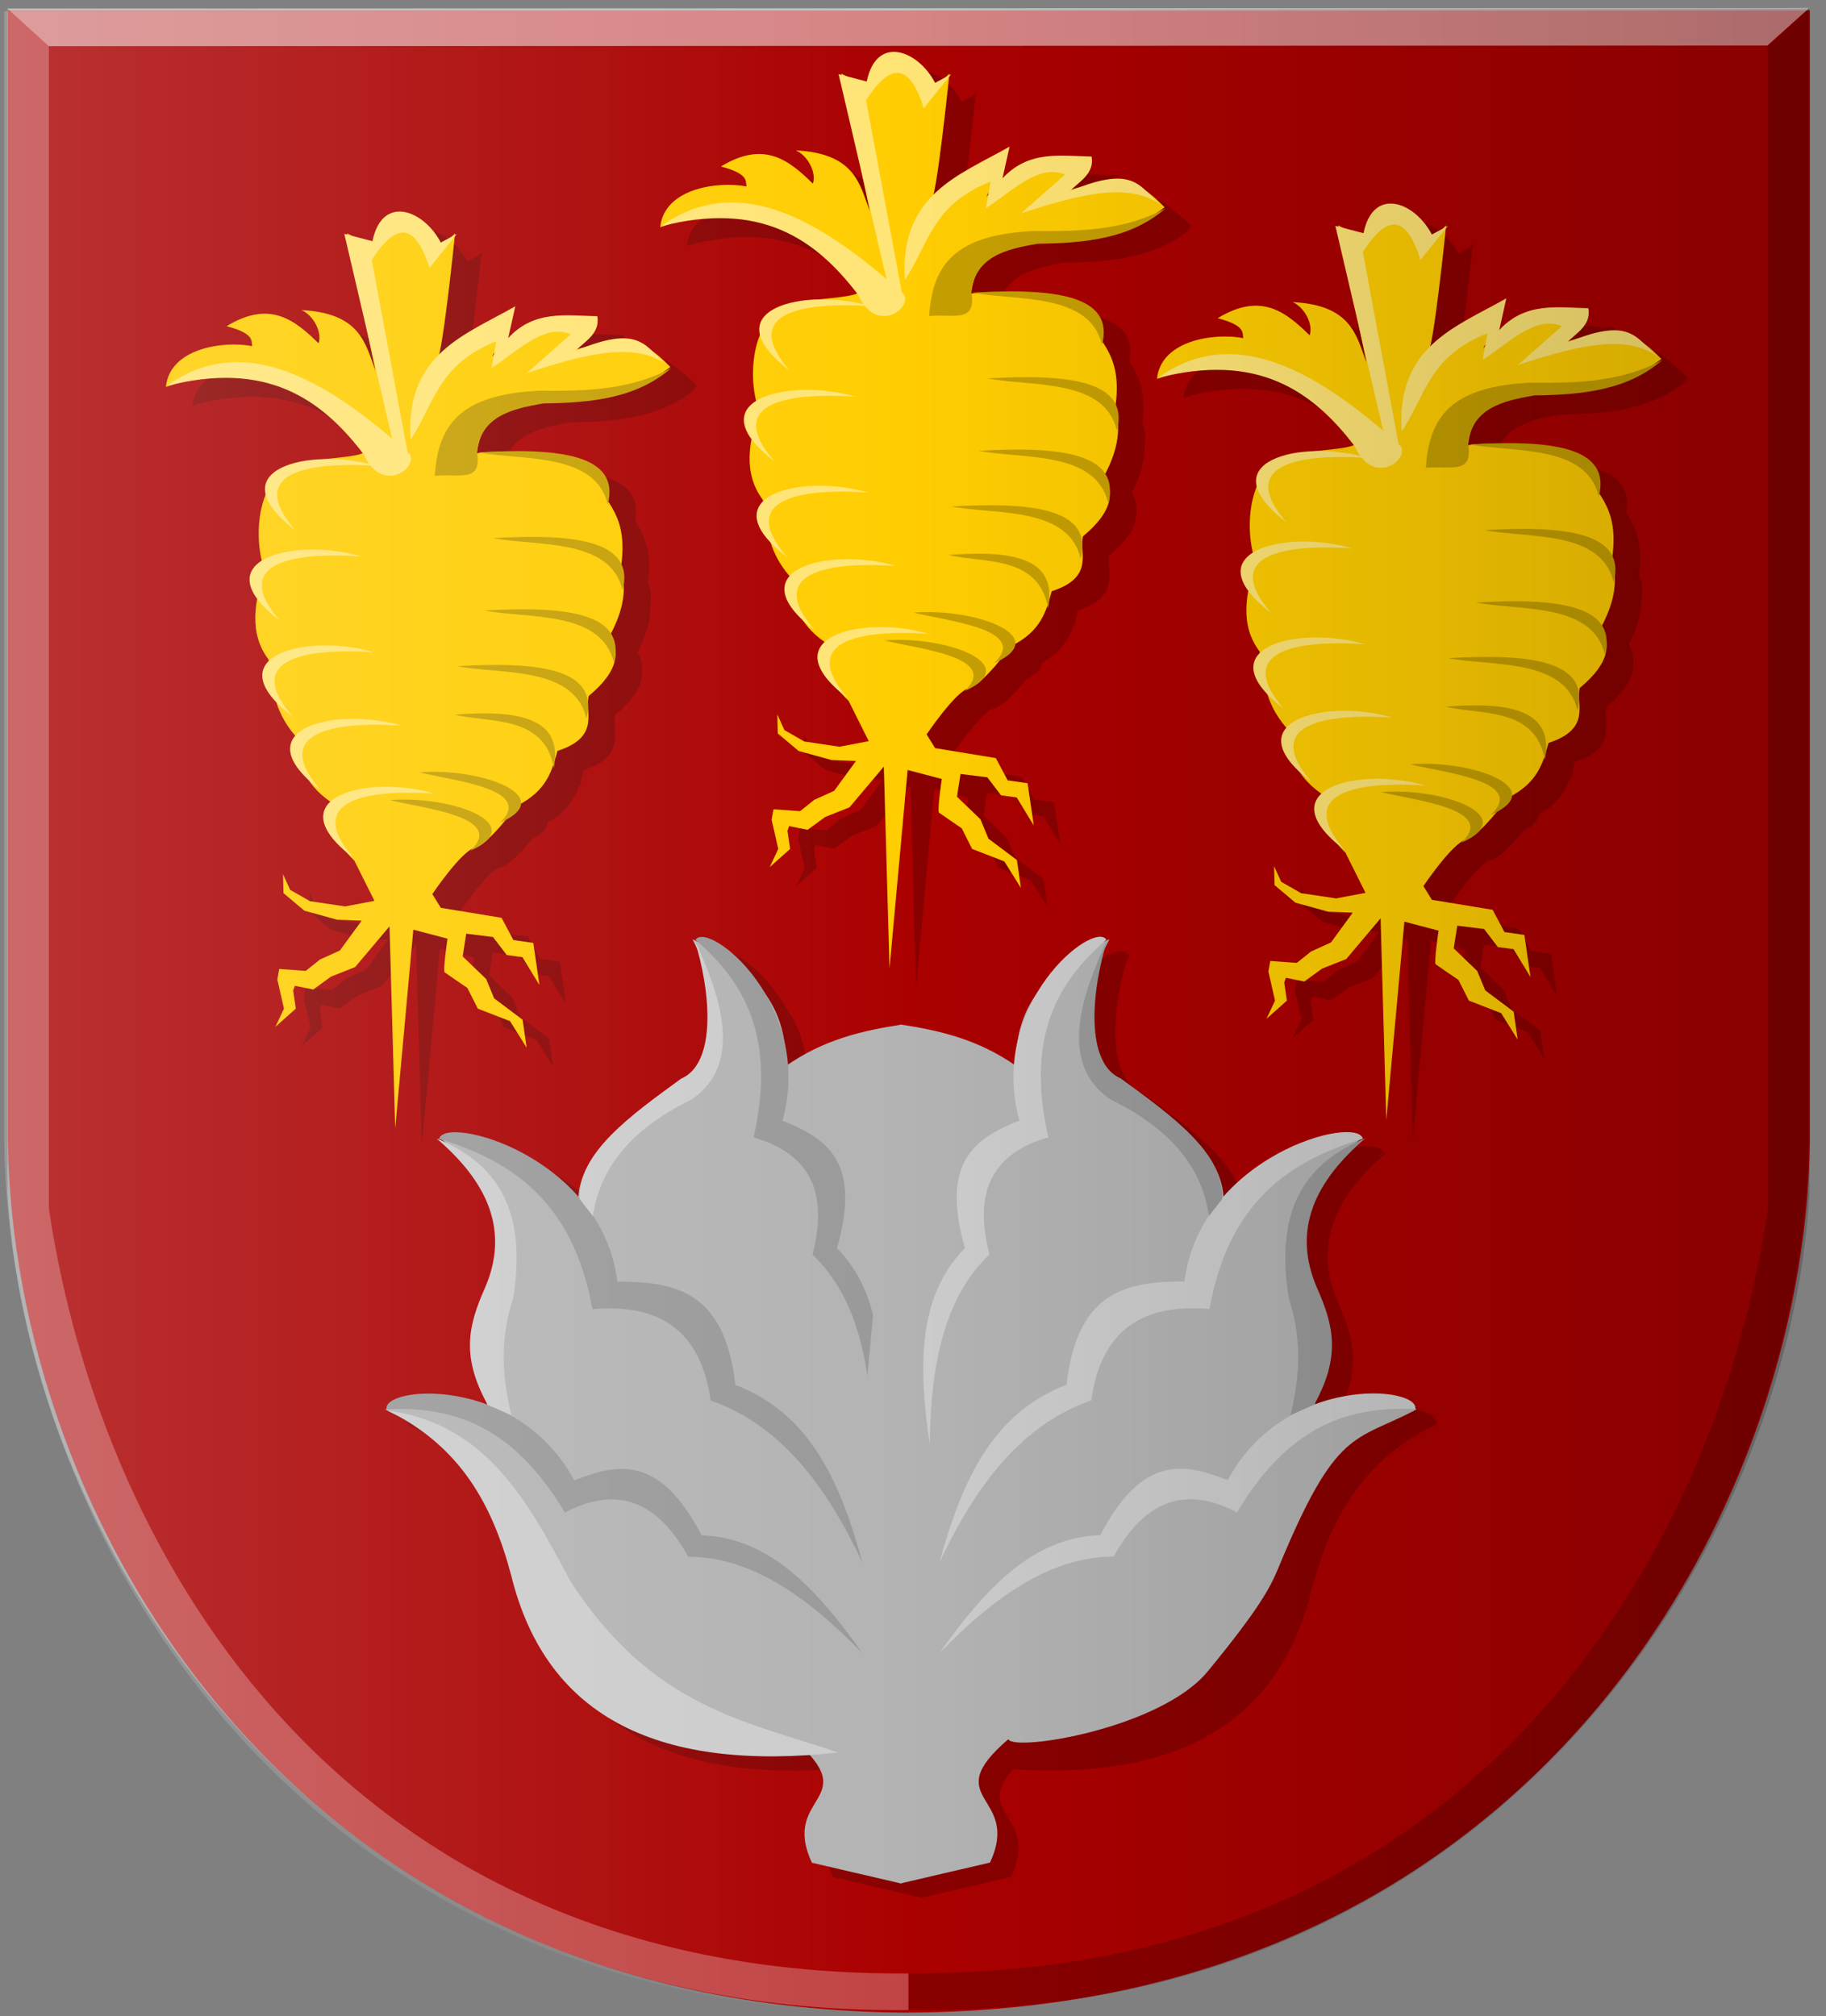 <?xml version="1.0" encoding="UTF-8" standalone="no"?>
<!-- Created with Inkscape (http://www.inkscape.org/) -->

<svg
   xmlns:dc="http://purl.org/dc/elements/1.1/"
   xmlns:cc="http://creativecommons.org/ns#"
   xmlns:rdf="http://www.w3.org/1999/02/22-rdf-syntax-ns#"
   xmlns:svg="http://www.w3.org/2000/svg"
   xmlns="http://www.w3.org/2000/svg"
   xmlns:xlink="http://www.w3.org/1999/xlink"
   xmlns:sodipodi="http://sodipodi.sourceforge.net/DTD/sodipodi-0.dtd"
   xmlns:inkscape="http://www.inkscape.org/namespaces/inkscape"
   id="svg2985"
   version="1.1"
   inkscape:version="0.48.4 r9939"
   width="216.054"
   height="238.548"
   sodipodi:docname="Tersoal wapen.svg">
  <rect width="100%" height="100%" fill="#808080" stroke="none"/>
  <defs
     id="defs2989">
    <linearGradient
       inkscape:collect="always"
       xlink:href="#linearGradient3813-0"
       id="linearGradient3819-4"
       x1="229.59"
       y1="359.403"
       x2="243.21"
       y2="359.403"
       gradientUnits="userSpaceOnUse"
       gradientTransform="translate(4.038,3.533)" />
    <linearGradient
       inkscape:collect="always"
       id="linearGradient3813-0">
      <stop
         style="stop-color:#ffffff;stop-opacity:1;"
         offset="0"
         id="stop3815-9" />
      <stop
         style="stop-color:#ffffff;stop-opacity:0;"
         offset="1"
         id="stop3817-4" />
    </linearGradient>
    <linearGradient
       inkscape:collect="always"
       xlink:href="#linearGradient3944-0-4-9-6-8-2-3-8-6-1-6-0-6-8-6-8-4-2-3-6-2-7"
       id="linearGradient8314"
       gradientUnits="userSpaceOnUse"
       gradientTransform="matrix(-0.997,0,0,1,328.227,536.118)"
       x1="-133.712"
       y1="76.131"
       x2="-51.395"
       y2="76.131" />
    <linearGradient
       id="linearGradient3944-0-4-9-6-8-2-3-8-6-1-6-0-6-8-6-8-4-2-3-6-2-7"
       inkscape:collect="always">
      <stop
         id="stop3946-9-5-7-1-0-7-1-4-5-3-9-9-1-8-0-0-3-0-1-2-5-6"
         offset="0"
         style="stop-color:#000000;stop-opacity:1;" />
      <stop
         id="stop3948-4-5-3-8-6-2-2-5-1-8-8-0-3-0-2-8-1-0-9-1-7-1"
         offset="1"
         style="stop-color:#000000;stop-opacity:0;" />
    </linearGradient>
    <linearGradient
       inkscape:collect="always"
       xlink:href="#linearGradient3944-0-4-9-6-8-2-3-8-6-1-6-0-6-8-6-8-4-2-3-6-2-7"
       id="linearGradient17087-2"
       gradientUnits="userSpaceOnUse"
       gradientTransform="matrix(-0.997,0,0,1,131.227,518.228)"
       x1="-133.712"
       y1="76.131"
       x2="-51.395"
       y2="76.131" />
    <linearGradient
       id="linearGradient4497-2-6-7-4-3-7-9-1-3-1-4-9-4-3-6-3-7-1"
       inkscape:collect="always">
      <stop
         id="stop4499-3-8-4-7-4-9-9-9-0-3-8-1-3-3-5-6-5-1"
         offset="0"
         style="stop-color:#ffffff;stop-opacity:1;" />
      <stop
         id="stop4501-3-5-3-3-1-5-7-7-0-9-6-3-9-4-0-1-8-5"
         offset="1"
         style="stop-color:#ffffff;stop-opacity:0;" />
    </linearGradient>
    <linearGradient
       inkscape:collect="always"
       xlink:href="#linearGradient4497-2-6-7-4-3-7-9-1-3-1-4-9-4-3-6-3-7-1"
       id="linearGradient9454-5-8-7"
       gradientUnits="userSpaceOnUse"
       gradientTransform="translate(358.678,534.186)"
       x1="-60.991"
       y1="78.148"
       x2="21.327"
       y2="78.148" />
    <linearGradient
       inkscape:collect="always"
       xlink:href="#linearGradient3944-0-4-9-6-8-2-3-8-6-1-6-0-6-8-6-8-4-2-3-6-2"
       id="linearGradient17087"
       gradientUnits="userSpaceOnUse"
       gradientTransform="matrix(-0.997,0,0,1,131.227,518.228)"
       x1="-133.712"
       y1="76.131"
       x2="-51.395"
       y2="76.131" />
    <linearGradient
       id="linearGradient3944-0-4-9-6-8-2-3-8-6-1-6-0-6-8-6-8-4-2-3-6-2"
       inkscape:collect="always">
      <stop
         id="stop3946-9-5-7-1-0-7-1-4-5-3-9-9-1-8-0-0-3-0-1-2-5"
         offset="0"
         style="stop-color:#000000;stop-opacity:1;" />
      <stop
         id="stop3948-4-5-3-8-6-2-2-5-1-8-8-0-3-0-2-8-1-0-9-1-7"
         offset="1"
         style="stop-color:#000000;stop-opacity:0;" />
    </linearGradient>
    <linearGradient
       inkscape:collect="always"
       xlink:href="#linearGradient3944-0-4-9-6-8-2-3-8-6-1-6-0-6-8-6-8-4-2-3-6-2"
       id="linearGradient9420-8-1"
       gradientUnits="userSpaceOnUse"
       gradientTransform="matrix(-0.997,0,0,1,71.79,538.296)"
       x1="-133.712"
       y1="76.131"
       x2="-51.395"
       y2="76.131" />
    <linearGradient
       id="linearGradient4497-2-6-7-4-3-7-9-1-3-1-4-9-4-3-6-3-7"
       inkscape:collect="always">
      <stop
         id="stop4499-3-8-4-7-4-9-9-9-0-3-8-1-3-3-5-6-5"
         offset="0"
         style="stop-color:#ffffff;stop-opacity:1;" />
      <stop
         id="stop4501-3-5-3-3-1-5-7-7-0-9-6-3-9-4-0-1-8"
         offset="1"
         style="stop-color:#ffffff;stop-opacity:0;" />
    </linearGradient>
    <linearGradient
       inkscape:collect="always"
       xlink:href="#linearGradient4497-2-6-7-4-3-7-9-1-3-1-4-9-4-3-6-3-7"
       id="linearGradient9454-5-8"
       gradientUnits="userSpaceOnUse"
       gradientTransform="translate(246.615,536.265)"
       x1="-60.991"
       y1="78.148"
       x2="21.327"
       y2="78.148" />
    <linearGradient
       id="linearGradient3944-0-4-9-6-8-2-3-8-6-1-6-0-6-8-6-8-4-2-3-6"
       inkscape:collect="always">
      <stop
         id="stop3946-9-5-7-1-0-7-1-4-5-3-9-9-1-8-0-0-3-0-1-2"
         offset="0"
         style="stop-color:#000000;stop-opacity:1;" />
      <stop
         id="stop3948-4-5-3-8-6-2-2-5-1-8-8-0-3-0-2-8-1-0-9-1"
         offset="1"
         style="stop-color:#000000;stop-opacity:0;" />
    </linearGradient>
    <linearGradient
       inkscape:collect="always"
       xlink:href="#linearGradient3944-0-4-9-6-8-2-3-8-6-1-6-0-6-8-6-8-4-2-3-6"
       id="linearGradient9420-8"
       gradientUnits="userSpaceOnUse"
       gradientTransform="matrix(-0.997,0,0,1,71.79,538.296)"
       x1="-133.712"
       y1="76.131"
       x2="-51.395"
       y2="76.131" />
    <linearGradient
       id="linearGradient4497-2-6-7-4-3-7-9-1-3-1-4-9-4-3-6-3"
       inkscape:collect="always">
      <stop
         id="stop4499-3-8-4-7-4-9-9-9-0-3-8-1-3-3-5-6"
         offset="0"
         style="stop-color:#ffffff;stop-opacity:1;" />
      <stop
         id="stop4501-3-5-3-3-1-5-7-7-0-9-6-3-9-4-0-1"
         offset="1"
         style="stop-color:#ffffff;stop-opacity:0;" />
    </linearGradient>
    <linearGradient
       inkscape:collect="always"
       xlink:href="#linearGradient4497-2-6-7-4-3-7-9-1-3-1-4-9-4-3-6-3"
       id="linearGradient9454-5"
       gradientUnits="userSpaceOnUse"
       gradientTransform="translate(220.804,520.052)"
       x1="-60.991"
       y1="78.148"
       x2="21.327"
       y2="78.148" />
    <linearGradient
       inkscape:collect="always"
       xlink:href="#linearGradient3855-9"
       id="linearGradient3861-2"
       x1="241.368"
       y1="363.441"
       x2="254.988"
       y2="363.441"
       gradientUnits="userSpaceOnUse"
       gradientTransform="matrix(-1,0,0,1,380.496,-279.681)" />
    <linearGradient
       inkscape:collect="always"
       id="linearGradient3855-9">
      <stop
         style="stop-color:#000000;stop-opacity:1;"
         offset="0"
         id="stop3857-1" />
      <stop
         style="stop-color:#000000;stop-opacity:0;"
         offset="1"
         id="stop3859-3" />
    </linearGradient>
    <linearGradient
       inkscape:collect="always"
       xlink:href="#linearGradient3813-9"
       id="linearGradient3819-5"
       x1="229.59"
       y1="359.403"
       x2="243.21"
       y2="359.403"
       gradientUnits="userSpaceOnUse"
       gradientTransform="translate(-107.84,-275.699)" />
    <linearGradient
       inkscape:collect="always"
       id="linearGradient3813-9">
      <stop
         style="stop-color:#ffffff;stop-opacity:1;"
         offset="0"
         id="stop3815-8" />
      <stop
         style="stop-color:#ffffff;stop-opacity:0;"
         offset="1"
         id="stop3817-40" />
    </linearGradient>
    <linearGradient
       inkscape:collect="always"
       xlink:href="#linearGradient4497-2-6-7-4-3-7-9-1-3-1-4-9-4-3-6-3-7-1-7-6"
       id="linearGradient9454-5-8-7-1-3"
       gradientUnits="userSpaceOnUse"
       gradientTransform="translate(358.816,534.072)"
       x1="-60.991"
       y1="78.148"
       x2="21.327"
       y2="78.148" />
    <linearGradient
       id="linearGradient4497-2-6-7-4-3-7-9-1-3-1-4-9-4-3-6-3-7-1-7-6"
       inkscape:collect="always">
      <stop
         id="stop4499-3-8-4-7-4-9-9-9-0-3-8-1-3-3-5-6-5-1-4-1"
         offset="0"
         style="stop-color:#ffffff;stop-opacity:1;" />
      <stop
         id="stop4501-3-5-3-3-1-5-7-7-0-9-6-3-9-4-0-1-8-5-0-5"
         offset="1"
         style="stop-color:#ffffff;stop-opacity:0;" />
    </linearGradient>
    <linearGradient
       inkscape:collect="always"
       xlink:href="#linearGradient3944-0-4-9-6-8-2-3-8-6-1-6-0-6-8-6-8-4-2-3-6-2-7-4-2"
       id="linearGradient8314-9-4"
       gradientUnits="userSpaceOnUse"
       gradientTransform="matrix(-0.997,0,0,1,328.22,536.036)"
       x1="-133.712"
       y1="76.131"
       x2="-51.395"
       y2="76.131" />
    <linearGradient
       id="linearGradient3944-0-4-9-6-8-2-3-8-6-1-6-0-6-8-6-8-4-2-3-6-2-7-4-2"
       inkscape:collect="always">
      <stop
         id="stop3946-9-5-7-1-0-7-1-4-5-3-9-9-1-8-0-0-3-0-1-2-5-6-8-0"
         offset="0"
         style="stop-color:#000000;stop-opacity:1;" />
      <stop
         id="stop3948-4-5-3-8-6-2-2-5-1-8-8-0-3-0-2-8-1-0-9-1-7-1-8-9"
         offset="1"
         style="stop-color:#000000;stop-opacity:0;" />
    </linearGradient>
    <linearGradient
       inkscape:collect="always"
       xlink:href="#linearGradient4497-2-6-7-4-3-7-9-1-3-1-4-9-4-3-6-3-7-1-7"
       id="linearGradient9454-5-8-7-1"
       gradientUnits="userSpaceOnUse"
       gradientTransform="matrix(1.311,0,0,1.301,-151.352,-20.803)"
       x1="-60.991"
       y1="78.148"
       x2="21.327"
       y2="78.148" />
    <linearGradient
       id="linearGradient4497-2-6-7-4-3-7-9-1-3-1-4-9-4-3-6-3-7-1-7"
       inkscape:collect="always">
      <stop
         id="stop4499-3-8-4-7-4-9-9-9-0-3-8-1-3-3-5-6-5-1-4"
         offset="0"
         style="stop-color:#ffffff;stop-opacity:1;" />
      <stop
         id="stop4501-3-5-3-3-1-5-7-7-0-9-6-3-9-4-0-1-8-5-0"
         offset="1"
         style="stop-color:#ffffff;stop-opacity:0;" />
    </linearGradient>
    <linearGradient
       inkscape:collect="always"
       xlink:href="#linearGradient3944-0-4-9-6-8-2-3-8-6-1-6-0-6-8-6-8-4-2-3-6-2-7-4"
       id="linearGradient8314-9"
       gradientUnits="userSpaceOnUse"
       gradientTransform="matrix(-1.306,0,0,1.301,-228.699,18.544)"
       x1="-133.712"
       y1="76.131"
       x2="-51.395"
       y2="76.131" />
    <linearGradient
       id="linearGradient3944-0-4-9-6-8-2-3-8-6-1-6-0-6-8-6-8-4-2-3-6-2-7-4"
       inkscape:collect="always">
      <stop
         id="stop3946-9-5-7-1-0-7-1-4-5-3-9-9-1-8-0-0-3-0-1-2-5-6-8"
         offset="0"
         style="stop-color:#000000;stop-opacity:1;" />
      <stop
         id="stop3948-4-5-3-8-6-2-2-5-1-8-8-0-3-0-2-8-1-0-9-1-7-1-8"
         offset="1"
         style="stop-color:#000000;stop-opacity:0;" />
    </linearGradient>
    <linearGradient
       inkscape:collect="always"
       xlink:href="#linearGradient3944-0-4-9-6-8-2-3-8-6-1-6-0-6-8-6-8-4-2-3-6-2-7-4-3"
       id="linearGradient8314-9-43"
       gradientUnits="userSpaceOnUse"
       gradientTransform="matrix(-1.306,0,0,1.301,-228.699,18.544)"
       x1="-133.712"
       y1="76.131"
       x2="-51.395"
       y2="76.131" />
    <linearGradient
       id="linearGradient3944-0-4-9-6-8-2-3-8-6-1-6-0-6-8-6-8-4-2-3-6-2-7-4-3"
       inkscape:collect="always">
      <stop
         id="stop3946-9-5-7-1-0-7-1-4-5-3-9-9-1-8-0-0-3-0-1-2-5-6-8-6"
         offset="0"
         style="stop-color:#000000;stop-opacity:1;" />
      <stop
         id="stop3948-4-5-3-8-6-2-2-5-1-8-8-0-3-0-2-8-1-0-9-1-7-1-8-2"
         offset="1"
         style="stop-color:#000000;stop-opacity:0;" />
    </linearGradient>
    <linearGradient
       y2="76.131"
       x2="-51.395"
       y1="76.131"
       x1="-133.712"
       gradientTransform="matrix(-1.306,0,0,1.301,-219.368,24.842)"
       gradientUnits="userSpaceOnUse"
       id="linearGradient15910"
       xlink:href="#linearGradient3944-0-4-9-6-8-2-3-8-6-1-6-0-6-8-6-8-4-2-3-6-2-7-4-3"
       inkscape:collect="always" />
    <linearGradient
       inkscape:collect="always"
       xlink:href="#linearGradient4497-2-6-7-4-3-7-9-1-3-1-4-9-4-3-6-3-7-1-7-2"
       id="linearGradient9454-5-8-7-1-8"
       gradientUnits="userSpaceOnUse"
       gradientTransform="matrix(1.311,0,0,1.301,-151.352,-20.803)"
       x1="-60.991"
       y1="78.148"
       x2="21.327"
       y2="78.148" />
    <linearGradient
       id="linearGradient4497-2-6-7-4-3-7-9-1-3-1-4-9-4-3-6-3-7-1-7-2"
       inkscape:collect="always">
      <stop
         id="stop4499-3-8-4-7-4-9-9-9-0-3-8-1-3-3-5-6-5-1-4-3"
         offset="0"
         style="stop-color:#ffffff;stop-opacity:1;" />
      <stop
         id="stop4501-3-5-3-3-1-5-7-7-0-9-6-3-9-4-0-1-8-5-0-4"
         offset="1"
         style="stop-color:#ffffff;stop-opacity:0;" />
    </linearGradient>
    <linearGradient
       y2="78.148"
       x2="21.327"
       y1="78.148"
       x1="-60.991"
       gradientTransform="matrix(1.311,0,0,1.301,-51.062,18.227)"
       gradientUnits="userSpaceOnUse"
       id="linearGradient15944"
       xlink:href="#linearGradient4497-2-6-7-4-3-7-9-1-3-1-4-9-4-3-6-3-7-1-7-2"
       inkscape:collect="always" />
    <linearGradient
       y2="78.148"
       x2="21.327"
       y1="78.148"
       x1="-60.991"
       gradientTransform="matrix(1.311,0,0,1.301,79.795,18.086)"
       gradientUnits="userSpaceOnUse"
       id="linearGradient15944-6"
       xlink:href="#linearGradient4497-2-6-7-4-3-7-9-1-3-1-4-9-4-3-6-3-7-1-7-2-7"
       inkscape:collect="always" />
    <linearGradient
       id="linearGradient4497-2-6-7-4-3-7-9-1-3-1-4-9-4-3-6-3-7-1-7-2-7"
       inkscape:collect="always">
      <stop
         id="stop4499-3-8-4-7-4-9-9-9-0-3-8-1-3-3-5-6-5-1-4-3-8"
         offset="0"
         style="stop-color:#ffffff;stop-opacity:1;" />
      <stop
         id="stop4501-3-5-3-3-1-5-7-7-0-9-6-3-9-4-0-1-8-5-0-4-7"
         offset="1"
         style="stop-color:#ffffff;stop-opacity:0;" />
    </linearGradient>
    <linearGradient
       y2="76.131"
       x2="-51.395"
       y1="76.131"
       x1="-133.712"
       gradientTransform="matrix(-1.306,0,0,1.301,-219.368,24.842)"
       gradientUnits="userSpaceOnUse"
       id="linearGradient15910-8"
       xlink:href="#linearGradient3944-0-4-9-6-8-2-3-8-6-1-6-0-6-8-6-8-4-2-3-6-2-7-4-3-1"
       inkscape:collect="always" />
    <linearGradient
       id="linearGradient3944-0-4-9-6-8-2-3-8-6-1-6-0-6-8-6-8-4-2-3-6-2-7-4-3-1"
       inkscape:collect="always">
      <stop
         id="stop3946-9-5-7-1-0-7-1-4-5-3-9-9-1-8-0-0-3-0-1-2-5-6-8-6-6"
         offset="0"
         style="stop-color:#000000;stop-opacity:1;" />
      <stop
         id="stop3948-4-5-3-8-6-2-2-5-1-8-8-0-3-0-2-8-1-0-9-1-7-1-8-2-0"
         offset="1"
         style="stop-color:#000000;stop-opacity:0;" />
    </linearGradient>
    <linearGradient
       y2="76.131"
       x2="-51.395"
       y1="76.131"
       x1="-133.712"
       gradientTransform="matrix(-1.306,0,0,1.301,39.981,20.372)"
       gradientUnits="userSpaceOnUse"
       id="linearGradient23626"
       xlink:href="#linearGradient3944-0-4-9-6-8-2-3-8-6-1-6-0-6-8-6-8-4-2-3-6-2-7-4-3-1"
       inkscape:collect="always" />
  </defs>
  <sodipodi:namedview
     pagecolor="#ffffff"
     bordercolor="#666666"
     borderopacity="1"
     objecttolerance="10"
     gridtolerance="10"
     guidetolerance="10"
     inkscape:pageopacity="0"
     inkscape:pageshadow="2"
     inkscape:window-width="1600"
     inkscape:window-height="837"
     id="namedview2987"
     showgrid="false"
     showguides="true"
     inkscape:guide-bbox="true"
     inkscape:zoom="1.1143719"
     inkscape:cx="-34.467003"
     inkscape:cy="87.658221"
     inkscape:window-x="-8"
     inkscape:window-y="-8"
     inkscape:window-maximized="1"
     inkscape:current-layer="svg2985"
     fit-margin-top="0"
     fit-margin-left="0"
     fit-margin-right="0"
     fit-margin-bottom="0">
    <sodipodi:guide
       orientation="1,0"
       position="-195.775,162.908"
       id="guide2997" />
    <sodipodi:guide
       orientation="0,1"
       position="241.219,144.273"
       id="guide2999" />
    <sodipodi:guide
       orientation="1,0"
       position="108.072,242.759"
       id="guide4993" />
    <sodipodi:guide
       orientation="0,1"
       position="-106.96,238.048"
       id="guide4995" />
    <sodipodi:guide
       orientation="1,0"
       position="406.102,-38.389"
       id="guide22440" />
  </sodipodi:namedview>
  <g
     transform="matrix(1.311,0,0,1.301,-390.157,-676.967)"
     id="layer1"
     inkscape:label="Laag 1">
    <path
       inkscape:connector-curvature="0"
       sodipodi:nodetypes="ccccc"
       id="path2836"
       d="m 379.633,521.3 -81.317,0 0,102.884 c 0.454,33.968 25.321,78.95 81.317,79.196 z"
       style="fill:#aa0000;fill-opacity:1;stroke:#000000;stroke-width:1px;stroke-linecap:butt;stroke-linejoin:miter;stroke-opacity:0" />
    <path
       inkscape:connector-curvature="0"
       sodipodi:nodetypes="ccccc"
       id="path2836-5"
       d="m 379.637,521.293 81.317,0 0,102.884 c -0.454,33.968 -25.321,78.95 -81.317,79.196 -8.303,-59.717 -14.042,-119.735 0,-182.08 z"
       style="fill:#aa0000;fill-opacity:1;stroke:#000000;stroke-width:1px;stroke-linecap:butt;stroke-linejoin:miter;stroke-opacity:0" />
  </g>
  <path
     sodipodi:nodetypes="ccccc"
     inkscape:connector-curvature="0"
     id="path4533-2"
     d="m 0.88,1.009 4.88,4.452 203.354,-0.075 4.962,-4.445 z"
     style="fill:#ffffff;fill-opacity:0.519;stroke:#000000;stroke-width:1.306px;stroke-linecap:butt;stroke-linejoin:miter;stroke-opacity:0" />
  <path
     inkscape:connector-curvature="0"
     sodipodi:nodetypes="ccccccc"
     id="path4509-9-6-3"
     d="m 0.892,0.991 4.893,4.499 0,137.527 c 6.279,42.005 35.524,90.99 101.7,90.468 l 0,4.331 C 37.866,238.629 3.184,182.866 0.892,141.193 z"
     style="fill:#ffffff;fill-opacity:0.266;stroke:#000000;stroke-width:1.306px;stroke-linecap:butt;stroke-linejoin:miter;stroke-opacity:0" />
  <path
     inkscape:connector-curvature="0"
     sodipodi:nodetypes="ccccccc"
     id="path4509-9-2"
     d="m 214.097,0.958 -4.893,4.499 0,137.527 c -6.279,42.005 -35.524,90.99 -101.7,90.468 l 0,4.331 c 69.57,1.304 104.291,-54.849 106.593,-96.624 l 0,-140.202 z"
     style="fill:#000000;fill-opacity:0.196;stroke:#000000;stroke-width:1.306px;stroke-linecap:butt;stroke-linejoin:miter;stroke-opacity:0" />
  <path
     style="fill:#890000;fill-opacity:1;stroke:#000000;stroke-width:1px;stroke-linecap:butt;stroke-linejoin:miter;stroke-opacity:0"
     d="m 109.14,122.921 c -4.576,0.707 -9.152,1.725 -13.728,4.936 0.357,-7.021 -3.741,-11.815 -10.993,-15.031 3.189,6.185 3.076,12.186 -1.346,17.947 -10.153,4.456 -12.491,10.312 -12.114,13.46 -4.426,-4.109 -8.297,-9.021 -16.377,-7.852 7.659,5.718 7.844,12.796 6.282,20.191 -0.945,3.168 -1.801,6.425 -0.673,11.666 -3.087,-1.446 -6.916,-1.706 -12.114,0.224 7.397,3.893 9.462,2.08 16.333,18.706 0.964,2.332 2.219,4.797 8.377,12.289 5.58,6.789 22.982,9.541 23.599,8.027 8.483,7.293 -1.594,6.521 2.168,14.595 l 10.587,2.468 4.892,-49.804 z"
     id="path22442"
     inkscape:connector-curvature="0"
     sodipodi:nodetypes="cccccccccssccccc" />
  <path
     style="fill:#890000;fill-opacity:1;stroke:#000000;stroke-width:1px;stroke-linecap:butt;stroke-linejoin:miter;stroke-opacity:0"
     d="m 48.225,168.432 c 7.542,-0.345 14.815,1.647 21.098,12.215 5.649,-2.963 10.635,-1.944 14.594,5.235 7.353,-0.022 14.112,4.701 20.622,11.422 -5.23,-7.362 -10.881,-13.702 -19.036,-13.96 -5.023,-9.662 -10.047,-8.474 -15.07,-6.504 -6.765,-12.589 -22.725,-11.138 -22.209,-8.408 z"
     id="path22952"
     inkscape:connector-curvature="0"
     sodipodi:nodetypes="ccccccc" />
  <path
     style="fill:#890000;fill-opacity:1;stroke:#000000;stroke-width:1.126px;stroke-linecap:butt;stroke-linejoin:miter;stroke-opacity:0"
     d="m 54.444,136.438 c 8.605,2.614 15.856,7.4 18.14,20.152 7.662,-0.676 12.788,2.267 13.994,10.809 8.247,2.855 13.694,10.1 17.964,19.193 -2.547,-9.217 -6.025,-17.604 -15.045,-21.045 -1.28,-11.377 -7.443,-12.185 -13.956,-12.231 -1.915,-14.91 -20.446,-19.74 -21.097,-16.878 z"
     id="path22952-8"
     inkscape:connector-curvature="0"
     sodipodi:nodetypes="ccccccc" />
  <path
     style="fill:#890000;fill-opacity:1;stroke:#000000;stroke-width:1px;stroke-linecap:butt;stroke-linejoin:miter;stroke-opacity:0"
     d="m 84.781,112.883 c 5.703,4.948 9.599,11.404 6.868,23.392 6.136,1.747 9.045,5.922 6.966,13.852 5.342,5.052 6.985,13.133 7.07,22.489 1.285,-8.939 1.56,-17.427 -4.171,-23.235 3.02,-10.463 -1.439,-13.064 -6.436,-15.099 3.775,-13.784 -8.788,-23.733 -10.296,-21.398 z"
     id="path22952-9"
     inkscape:connector-curvature="0"
     sodipodi:nodetypes="ccccccc" />
  <path
     style="fill:#890000;fill-opacity:1;stroke:#000000;stroke-width:1px;stroke-linecap:butt;stroke-linejoin:miter;stroke-opacity:0"
     d="m 84.643,112.825 c 1.952,6.13 2.67,14.69 -1.57,16.489 -5.989,4.37 -12.129,8.711 -12.002,14.246 l 1.57,2.019 c 0.905,-6.305 5.232,-10.653 11.666,-13.797 6.316,-4.263 3.287,-12.605 0.337,-18.957 z"
     id="path22981"
     inkscape:connector-curvature="0"
     sodipodi:nodetypes="cccccc" />
  <path
     style="fill:#890000;fill-opacity:1;stroke:#000000;stroke-width:1px;stroke-linecap:butt;stroke-linejoin:miter;stroke-opacity:0"
     d="m 54.133,136.381 c 5.967,5.096 8.711,10.836 5.721,17.723 -1.945,4.387 -2.849,8.049 0.337,13.797 l 2.804,1.234 c -1.577,-6.472 -0.857,-10.391 0.224,-13.909 1.75,-11.06 -2.498,-16.122 -9.086,-18.845 z"
     id="path22983"
     inkscape:connector-curvature="0"
     sodipodi:nodetypes="cccccc" />
  <path
     style="fill:#890000;fill-opacity:1;stroke:#000000;stroke-width:1px;stroke-linecap:butt;stroke-linejoin:miter;stroke-opacity:0"
     d="m 48.383,168.59 c 8.541,4.208 12.36,11.072 14.594,19.512 4.235,17.203 17.983,23.185 38.707,20.94 -10.903,-3.71 -22.036,-5.28 -31.727,-20.305 -4.96,-9.365 -10,-18.635 -21.574,-20.146 z"
     id="path22985"
     inkscape:connector-curvature="0"
     sodipodi:nodetypes="ccccc" />
  <path
     style="fill:#890000;fill-opacity:1;stroke:#000000;stroke-width:1px;stroke-linecap:butt;stroke-linejoin:miter;stroke-opacity:0"
     d="m 109.037,122.902 c 4.576,0.707 9.152,1.725 13.728,4.936 -0.357,-7.021 3.741,-11.815 10.993,-15.031 -3.189,6.185 -3.076,12.186 1.346,17.947 10.153,4.456 12.491,10.312 12.114,13.46 4.426,-4.109 8.297,-9.021 16.377,-7.852 -7.659,5.718 -7.844,12.796 -6.282,20.191 0.945,3.168 1.801,6.425 0.673,11.666 3.087,-1.446 6.916,-1.706 12.114,0.224 -7.397,3.893 -9.462,2.08 -16.333,18.706 -0.964,2.332 -2.219,4.797 -8.377,12.289 -5.58,6.789 -22.982,9.541 -23.599,8.027 -8.483,7.293 1.594,6.521 -2.168,14.595 l -10.587,2.468 -4.892,-49.804 z"
     id="path22442-8"
     inkscape:connector-curvature="0"
     sodipodi:nodetypes="cccccccccssccccc" />
  <path
     style="fill:#890000;fill-opacity:1;stroke:#000000;stroke-width:1px;stroke-linecap:butt;stroke-linejoin:miter;stroke-opacity:0"
     d="m 169.952,168.413 c -7.542,-0.345 -14.815,1.647 -21.098,12.215 -5.649,-2.963 -10.635,-1.944 -14.594,5.235 -7.353,-0.022 -14.112,4.701 -20.622,11.422 5.23,-7.362 10.881,-13.702 19.036,-13.96 5.023,-9.662 10.047,-8.474 15.07,-6.504 6.765,-12.589 22.725,-11.138 22.209,-8.408 z"
     id="path22952-91"
     inkscape:connector-curvature="0"
     sodipodi:nodetypes="ccccccc" />
  <path
     style="fill:#890000;fill-opacity:1;stroke:#000000;stroke-width:1.126px;stroke-linecap:butt;stroke-linejoin:miter;stroke-opacity:0"
     d="m 163.733,136.419 c -8.605,2.614 -15.856,7.4 -18.14,20.152 -7.662,-0.676 -12.788,2.267 -13.994,10.809 -8.247,2.855 -13.694,10.1 -17.964,19.193 2.547,-9.217 6.025,-17.604 15.045,-21.045 1.28,-11.377 7.443,-12.185 13.956,-12.231 1.915,-14.91 20.446,-19.74 21.097,-16.878 z"
     id="path22952-8-3"
     inkscape:connector-curvature="0"
     sodipodi:nodetypes="ccccccc" />
  <path
     style="fill:#890000;fill-opacity:1;stroke:#000000;stroke-width:1px;stroke-linecap:butt;stroke-linejoin:miter;stroke-opacity:0"
     d="m 133.395,112.864 c -5.703,4.948 -9.599,11.404 -6.868,23.392 -6.136,1.747 -9.045,5.922 -6.966,13.852 -5.342,5.052 -6.985,13.133 -7.07,22.489 -1.285,-8.939 -1.56,-17.427 4.171,-23.235 -3.02,-10.463 1.439,-13.064 6.436,-15.099 -3.775,-13.784 8.788,-23.733 10.296,-21.398 z"
     id="path22952-9-5"
     inkscape:connector-curvature="0"
     sodipodi:nodetypes="ccccccc" />
  <path
     style="fill:#890000;fill-opacity:1;stroke:#000000;stroke-width:1px;stroke-linecap:butt;stroke-linejoin:miter;stroke-opacity:0"
     d="m 133.534,112.807 c -1.952,6.13 -2.67,14.69 1.57,16.489 5.989,4.37 12.129,8.711 12.002,14.246 l -1.57,2.019 c -0.905,-6.305 -5.232,-10.653 -11.666,-13.797 -6.316,-4.263 -3.287,-12.605 -0.337,-18.957 z"
     id="path22981-1"
     inkscape:connector-curvature="0"
     sodipodi:nodetypes="cccccc" />
  <path
     style="fill:#890000;fill-opacity:1;stroke:#000000;stroke-width:1px;stroke-linecap:butt;stroke-linejoin:miter;stroke-opacity:0"
     d="m 164.044,136.363 c -5.967,5.096 -8.711,10.836 -5.721,17.723 1.945,4.387 2.849,8.049 -0.337,13.797 l -2.804,1.234 c 1.577,-6.472 0.857,-10.391 -0.224,-13.909 -1.75,-11.06 2.498,-16.122 9.086,-18.845 z"
     id="path22983-4"
     inkscape:connector-curvature="0"
     sodipodi:nodetypes="cccccc" />
  <path
     style="fill:#890000;fill-opacity:1;stroke:#000000;stroke-width:1px;stroke-linecap:butt;stroke-linejoin:miter;stroke-opacity:0"
     d="m 169.794,168.572 c -8.541,4.208 -12.36,11.072 -14.594,19.512 -4.235,17.203 -17.983,23.185 -38.707,20.94 10.903,-3.71 22.036,-5.28 31.727,-20.305 4.96,-9.365 10,-18.635 21.574,-20.146 z"
     id="path22985-2"
     inkscape:connector-curvature="0"
     sodipodi:nodetypes="ccccc" />
  <path
     style="fill:#b3b3b3;fill-opacity:1;stroke:#000000;stroke-width:1px;stroke-linecap:butt;stroke-linejoin:miter;stroke-opacity:0"
     d="m 106.653,121.23 c -4.576,0.707 -9.152,1.725 -13.728,4.936 0.357,-7.021 -3.741,-11.815 -10.993,-15.031 3.189,6.185 3.076,12.186 -1.346,17.947 -10.153,4.456 -12.491,10.312 -12.114,13.46 -4.426,-4.109 -8.297,-9.021 -16.377,-7.852 7.659,5.718 7.844,12.796 6.282,20.191 -0.945,3.168 -1.801,6.425 -0.673,11.666 -3.087,-1.446 -6.916,-1.706 -12.114,0.224 7.397,3.893 9.462,2.08 16.333,18.706 0.964,2.332 2.219,4.797 8.377,12.289 5.58,6.789 22.982,9.541 23.599,8.027 8.483,7.293 -1.594,6.521 2.168,14.595 l 10.587,2.468 4.892,-49.804 z"
     id="path22442-5"
     inkscape:connector-curvature="0"
     sodipodi:nodetypes="cccccccccssccccc" />
  <path
     style="fill:#999999;stroke:#000000;stroke-width:1px;stroke-linecap:butt;stroke-linejoin:miter;stroke-opacity:0"
     d="m 45.738,166.741 c 7.542,-0.345 14.815,1.647 21.098,12.215 5.649,-2.963 10.635,-1.944 14.594,5.235 7.353,-0.022 14.112,4.701 20.622,11.422 -5.23,-7.362 -10.881,-13.702 -19.036,-13.96 -5.023,-9.662 -10.047,-8.474 -15.07,-6.504 -6.765,-12.589 -22.725,-11.138 -22.209,-8.408 z"
     id="path22952-3"
     inkscape:connector-curvature="0"
     sodipodi:nodetypes="ccccccc" />
  <path
     style="fill:#999999;stroke:#000000;stroke-width:1.126px;stroke-linecap:butt;stroke-linejoin:miter;stroke-opacity:0"
     d="m 51.957,134.747 c 8.605,2.614 15.856,7.4 18.14,20.152 7.662,-0.676 12.788,2.267 13.994,10.809 8.247,2.855 13.694,10.1 17.964,19.193 -2.547,-9.217 -6.025,-17.604 -15.045,-21.045 -1.28,-11.377 -7.443,-12.185 -13.956,-12.231 -1.915,-14.91 -20.446,-19.74 -21.097,-16.878 z"
     id="path22952-8-8"
     inkscape:connector-curvature="0"
     sodipodi:nodetypes="ccccccc" />
  <path
     style="fill:#999999;stroke:#000000;stroke-width:1px;stroke-linecap:butt;stroke-linejoin:miter;stroke-opacity:0"
     d="m 82.295,111.192 c 5.703,4.948 9.599,11.404 6.868,23.392 6.136,1.747 9.045,5.922 6.966,13.852 5.342,5.052 6.985,13.133 7.07,22.489 1.285,-8.939 1.56,-17.427 -4.171,-23.235 3.02,-10.463 -1.439,-13.064 -6.436,-15.099 3.775,-13.784 -8.788,-23.733 -10.296,-21.398 z"
     id="path22952-9-9"
     inkscape:connector-curvature="0"
     sodipodi:nodetypes="ccccccc" />
  <path
     style="fill:#cccccc;stroke:#000000;stroke-width:1px;stroke-linecap:butt;stroke-linejoin:miter;stroke-opacity:0"
     d="m 82.156,111.135 c 1.952,6.13 2.67,14.69 -1.57,16.489 -5.989,4.37 -12.129,8.711 -12.002,14.246 l 1.57,2.019 c 0.905,-6.305 5.232,-10.653 11.666,-13.797 6.316,-4.263 3.287,-12.605 0.337,-18.957 z"
     id="path22981-2"
     inkscape:connector-curvature="0"
     sodipodi:nodetypes="cccccc" />
  <path
     style="fill:#cccccc;fill-opacity:1;stroke:#000000;stroke-width:1px;stroke-linecap:butt;stroke-linejoin:miter;stroke-opacity:0"
     d="m 51.646,134.691 c 5.967,5.096 8.711,10.836 5.721,17.723 -1.945,4.387 -2.849,8.049 0.337,13.797 l 2.804,1.234 c -1.577,-6.472 -0.857,-10.391 0.224,-13.909 1.75,-11.06 -2.498,-16.122 -9.086,-18.845 z"
     id="path22983-8"
     inkscape:connector-curvature="0"
     sodipodi:nodetypes="cccccc" />
  <path
     style="fill:#cccccc;fill-opacity:1;stroke:#000000;stroke-width:1px;stroke-linecap:butt;stroke-linejoin:miter;stroke-opacity:0"
     d="m 45.896,166.9 c 8.541,4.208 12.36,11.072 14.594,19.512 4.235,17.203 17.983,23.185 38.707,20.94 -10.903,-3.71 -22.036,-5.28 -31.727,-20.305 -4.96,-9.365 -10,-18.635 -21.574,-20.146 z"
     id="path22985-7"
     inkscape:connector-curvature="0"
     sodipodi:nodetypes="ccccc" />
  <path
     style="fill:#b3b3b3;fill-opacity:1;stroke:#000000;stroke-width:1px;stroke-linecap:butt;stroke-linejoin:miter;stroke-opacity:0"
     d="m 106.55,121.212 c 4.576,0.707 9.152,1.725 13.728,4.936 -0.357,-7.021 3.741,-11.815 10.993,-15.031 -3.189,6.185 -3.076,12.186 1.346,17.947 10.153,4.456 12.491,10.312 12.114,13.46 4.426,-4.109 8.297,-9.021 16.377,-7.852 -7.659,5.718 -7.844,12.796 -6.282,20.191 0.945,3.168 1.801,6.425 0.673,11.666 3.087,-1.446 6.916,-1.706 12.114,0.224 -7.397,3.893 -9.462,2.08 -16.333,18.706 -0.964,2.332 -2.219,4.797 -8.377,12.289 -5.58,6.789 -22.982,9.541 -23.599,8.027 -8.483,7.293 1.594,6.521 -2.168,14.595 l -10.587,2.468 -4.892,-49.804 z"
     id="path22442-8-0"
     inkscape:connector-curvature="0"
     sodipodi:nodetypes="cccccccccssccccc" />
  <path
     style="fill:#cccccc;fill-opacity:1;stroke:#000000;stroke-width:1px;stroke-linecap:butt;stroke-linejoin:miter;stroke-opacity:0"
     d="m 167.466,166.723 c -7.542,-0.345 -14.815,1.647 -21.098,12.215 -5.649,-2.963 -10.635,-1.944 -14.594,5.235 -7.353,-0.022 -14.112,4.701 -20.622,11.422 5.23,-7.362 10.881,-13.702 19.036,-13.96 5.023,-9.662 10.047,-8.474 15.07,-6.504 6.765,-12.589 22.725,-11.138 22.209,-8.408 z"
     id="path22952-91-1"
     inkscape:connector-curvature="0"
     sodipodi:nodetypes="ccccccc" />
  <path
     style="fill:#cccccc;fill-opacity:1;stroke:#000000;stroke-width:1.126px;stroke-linecap:butt;stroke-linejoin:miter;stroke-opacity:0"
     d="m 161.246,134.729 c -8.605,2.614 -15.856,7.4 -18.14,20.152 -7.662,-0.676 -12.788,2.267 -13.994,10.809 -8.247,2.855 -13.694,10.1 -17.964,19.193 2.547,-9.217 6.025,-17.604 15.045,-21.045 1.28,-11.377 7.443,-12.185 13.956,-12.231 1.915,-14.91 20.446,-19.74 21.097,-16.878 z"
     id="path22952-8-3-4"
     inkscape:connector-curvature="0"
     sodipodi:nodetypes="ccccccc" />
  <path
     style="fill:#cccccc;fill-opacity:1;stroke:#000000;stroke-width:1px;stroke-linecap:butt;stroke-linejoin:miter;stroke-opacity:0"
     d="m 130.909,111.174 c -5.703,4.948 -9.599,11.404 -6.868,23.392 -6.136,1.747 -9.045,5.922 -6.966,13.852 -5.342,5.052 -6.985,13.133 -7.07,22.489 -1.285,-8.939 -1.56,-17.427 4.171,-23.235 -3.02,-10.463 1.439,-13.064 6.436,-15.099 -3.775,-13.784 8.788,-23.733 10.296,-21.398 z"
     id="path22952-9-5-8"
     inkscape:connector-curvature="0"
     sodipodi:nodetypes="ccccccc" />
  <path
     style="fill:#999999;fill-opacity:1;stroke:#000000;stroke-width:1px;stroke-linecap:butt;stroke-linejoin:miter;stroke-opacity:0"
     d="m 131.047,111.116 c -1.952,6.13 -2.67,14.69 1.57,16.489 5.989,4.37 12.129,8.711 12.002,14.246 l -1.57,2.019 c -0.905,-6.305 -5.232,-10.653 -11.666,-13.797 -6.316,-4.263 -3.287,-12.605 -0.337,-18.957 z"
     id="path22981-1-1"
     inkscape:connector-curvature="0"
     sodipodi:nodetypes="cccccc" />
  <path
     style="fill:#999999;fill-opacity:1;stroke:#000000;stroke-width:1px;stroke-linecap:butt;stroke-linejoin:miter;stroke-opacity:0"
     d="m 161.557,134.672 c -5.967,5.096 -8.711,10.836 -5.721,17.723 1.945,4.387 2.849,8.049 -0.337,13.797 l -2.804,1.234 c 1.577,-6.472 0.857,-10.391 -0.224,-13.909 -1.75,-11.06 2.498,-16.122 9.086,-18.845 z"
     id="path22983-4-9"
     inkscape:connector-curvature="0"
     sodipodi:nodetypes="cccccc" />
  <path
     style="fill:#000000;fill-opacity:0;stroke:#000000;stroke-width:1px;stroke-linecap:butt;stroke-linejoin:miter;stroke-opacity:0"
     d="m 167.307,166.881 c -8.541,4.208 -12.36,11.072 -14.594,19.512 -4.235,17.203 -17.983,23.185 -38.707,20.94 10.903,-3.71 22.036,-5.28 31.727,-20.305 4.96,-9.365 10,-18.635 21.574,-20.146 z"
     id="path22985-2-3"
     inkscape:connector-curvature="0"
     sodipodi:nodetypes="ccccc" />
  <path
     style="fill:#890000;fill-opacity:1;stroke:#000000;stroke-width:1px;stroke-linecap:butt;stroke-linejoin:miter;stroke-opacity:0"
     d="m 39.198,57.273 c -5.296,-0.119 -6.371,7.958 -4.759,12.373 -1.15,3.761 -1.911,7.457 0.476,10.628 0.5,2.944 0.409,5.815 3.173,9.042 0.234,2.819 0.933,5.545 4.124,7.773 0.107,2.327 0.397,4.653 2.855,6.98 l 2.38,4.759 -3.472,0.659 -4.15,-0.617 -2.356,-1.346 -0.841,-1.851 0.056,2.243 2.468,2.075 3.87,1.066 2.916,0.112 -2.58,3.533 -2.356,1.066 -1.683,1.346 -3.141,-0.224 -0.224,1.234 0.785,3.456 -1.01,2.152 2.412,-2.152 -0.313,-2.143 0.198,-0.555 2.181,0.436 2.102,-1.527 2.855,-1.13 4.065,-4.818 0.674,23.874 2.142,-23.478 4.043,1.062 c 0,0 -0.561,3.814 -0.337,3.982 0.224,0.168 2.692,1.851 2.692,1.851 l 1.234,2.447 3.814,1.479 1.963,3.141 -0.477,-3.309 -3.365,-2.524 -0.953,-2.3 -2.776,-2.664 0.421,-2.692 3.169,0.393 1.626,2.131 1.851,0.252 2.019,3.309 -0.729,-4.992 -2.356,-0.337 -1.402,-2.636 -7.179,-1.178 -1.01,-1.626 c 0,0 3.477,-5.16 5.048,-5.496 1.57,-0.337 4.936,-4.936 4.936,-4.936 3.571,-1.776 4.165,-4.147 4.823,-6.506 5.153,-1.67 3.205,-4.63 3.702,-6.506 3.807,-3.167 3.496,-5.305 2.58,-7.291 1.252,-2.414 2.059,-4.956 1.234,-7.964 0.606,-4.123 -0.412,-6.081 -1.57,-7.852 -0.089,-4.639 -1.583,-3.186 -2.468,-4.375 -5.447,-1.362 -9.657,-1.665 -13.012,-1.234 0.271,-2.738 2.01,-5.881 5.275,-5.915 6.191,-0.064 13.183,-0.827 17.608,-4.292 -2.566,-2.588 -4.646,-4.553 -13.573,-1.234 1.802,-1.107 4.237,-1.403 4.375,-4.15 -0.992,0.071 -6.927,-1.693 -11.89,4.15 0.724,-1.489 2.559,-2.422 1.683,-4.711 0,0 -8.974,5.16 -8.301,5.384 0.673,0.224 2.243,-15.255 2.243,-15.255 l -1.907,1.907 c -3.72,-7.509 -7.531,-2.883 -7.852,-0.337 l -3.029,-1.57 3.365,16.265 c -1.204,-3.249 -1.774,-6.815 -8.749,-7.179 1.394,0.59 2.472,2.611 2.019,3.926 -2.805,-2.728 -5.729,-5.158 -10.881,-2.019 3.36,0.88 2.898,1.759 3.029,2.356 -3.43,-0.652 -9.76,0.246 -10.208,4.823 13.513,-4.491 22.274,2.261 23.537,7.52 0.238,0.989 -7.473,0.843 -7.114,1.735 z"
     id="path23080-1"
     inkscape:connector-curvature="0"
     sodipodi:nodetypes="ccccccccccccccccccccccccccccccccsccccccccccccccccccsccccccccscccccsccccccccccsc" />
  <path
     style="fill:#890000;fill-opacity:1;stroke:#000000;stroke-width:1px;stroke-linecap:butt;stroke-linejoin:miter;stroke-opacity:0"
     d="m 59.741,55.766 c 9.584,-0.559 16.844,0.241 15.308,6.187 -1.447,-6.228 -10.108,-5.198 -15.308,-6.187 z"
     id="path23082-3"
     inkscape:connector-curvature="0"
     sodipodi:nodetypes="ccc" />
  <path
     style="fill:#890000;fill-opacity:1;stroke:#000000;stroke-width:1px;stroke-linecap:butt;stroke-linejoin:miter;stroke-opacity:0"
     d="m 61.502,65.914 c 9.584,-0.559 16.844,0.241 15.308,6.187 -1.447,-6.228 -10.108,-5.198 -15.308,-6.187 z"
     id="path23082-5-73"
     inkscape:connector-curvature="0"
     sodipodi:nodetypes="ccc" />
  <path
     style="fill:#890000;fill-opacity:1;stroke:#000000;stroke-width:1px;stroke-linecap:butt;stroke-linejoin:miter;stroke-opacity:0"
     d="m 60.471,74.48 c 9.584,-0.559 16.844,0.241 15.308,6.187 -1.447,-6.228 -10.108,-5.198 -15.308,-6.187 z"
     id="path23082-9-5"
     inkscape:connector-curvature="0"
     sodipodi:nodetypes="ccc" />
  <path
     style="fill:#890000;fill-opacity:1;stroke:#000000;stroke-width:1px;stroke-linecap:butt;stroke-linejoin:miter;stroke-opacity:0"
     d="m 57.219,81.063 c 9.584,-0.559 16.844,0.241 15.308,6.187 -1.447,-6.228 -10.108,-5.198 -15.308,-6.187 z"
     id="path23082-7-8"
     inkscape:connector-curvature="0"
     sodipodi:nodetypes="ccc" />
  <path
     style="fill:#890000;fill-opacity:1;stroke:#000000;stroke-width:0.884px;stroke-linecap:butt;stroke-linejoin:miter;stroke-opacity:0"
     d="m 56.923,86.798 c 7.353,-0.569 12.923,0.246 11.744,6.3 -1.11,-6.342 -7.755,-5.293 -11.744,-6.3 z"
     id="path23082-98-56"
     inkscape:connector-curvature="0"
     sodipodi:nodetypes="ccc" />
  <path
     style="fill:#890000;fill-opacity:1;stroke:#000000;stroke-width:0.884px;stroke-linecap:butt;stroke-linejoin:miter;stroke-opacity:0"
     d="m 52.759,93.619 c 7.353,-0.569 16.554,2.855 9.523,5.983 4.236,-4.018 -5.534,-4.976 -9.523,-5.983 z"
     id="path23082-98-0-9"
     inkscape:connector-curvature="0"
     sodipodi:nodetypes="ccc" />
  <path
     style="fill:#890000;fill-opacity:1;stroke:#000000;stroke-width:0.884px;stroke-linecap:butt;stroke-linejoin:miter;stroke-opacity:0"
     d="m 49.282,96.906 c 7.353,-0.569 16.554,2.855 9.523,5.983 4.236,-4.018 -5.534,-4.976 -9.523,-5.983 z"
     id="path23082-98-0-1-0"
     inkscape:connector-curvature="0"
     sodipodi:nodetypes="ccc" />
  <path
     style="fill:#890000;fill-opacity:1;stroke:#000000;stroke-width:0.884px;stroke-linecap:butt;stroke-linejoin:miter;stroke-opacity:0"
     d="m 54.598,96.146 c -7.94,-2.351 -19.004,0.439 -9.639,7.598 -6.908,-8.027 4.792,-7.946 9.639,-7.598 z"
     id="path23082-98-0-4-8"
     inkscape:connector-curvature="0"
     sodipodi:nodetypes="ccc" />
  <path
     style="fill:#890000;fill-opacity:1;stroke:#000000;stroke-width:0.884px;stroke-linecap:butt;stroke-linejoin:miter;stroke-opacity:0"
     d="m 50.687,88.107 c -7.94,-2.351 -19.004,0.439 -9.639,7.598 -6.908,-8.027 4.792,-7.946 9.639,-7.598 z"
     id="path23082-98-0-4-7-9"
     inkscape:connector-curvature="0"
     sodipodi:nodetypes="ccc" />
  <path
     style="fill:#890000;fill-opacity:1;stroke:#000000;stroke-width:0.884px;stroke-linecap:butt;stroke-linejoin:miter;stroke-opacity:0"
     d="m 47.395,79.422 c -7.94,-2.351 -19.004,0.439 -9.639,7.598 -6.908,-8.027 4.792,-7.946 9.639,-7.598 z"
     id="path23082-98-0-4-5-3"
     inkscape:connector-curvature="0"
     sodipodi:nodetypes="ccc" />
  <path
     style="fill:#890000;fill-opacity:1;stroke:#000000;stroke-width:0.884px;stroke-linecap:butt;stroke-linejoin:miter;stroke-opacity:0"
     d="m 45.888,68.08 c -7.94,-2.351 -19.004,0.439 -9.639,7.598 -6.908,-8.027 4.792,-7.946 9.639,-7.598 z"
     id="path23082-98-0-4-55-6"
     inkscape:connector-curvature="0"
     sodipodi:nodetypes="ccc" />
  <path
     style="fill:#890000;fill-opacity:1;stroke:#000000;stroke-width:0.884px;stroke-linecap:butt;stroke-linejoin:miter;stroke-opacity:0"
     d="m 47.712,57.372 c -7.94,-2.351 -19.004,0.439 -9.639,7.598 -6.908,-8.027 4.792,-7.946 9.639,-7.598 z"
     id="path23082-98-0-4-0-0"
     inkscape:connector-curvature="0"
     sodipodi:nodetypes="ccc" />
  <path
     style="fill:#890000;fill-opacity:1;stroke:#000000;stroke-width:1px;stroke-linecap:butt;stroke-linejoin:miter;stroke-opacity:0"
     d="m 82.584,45.772 c -4.136,3.62 -9.553,4.131 -15.149,4.204 -3.805,0.642 -7.372,1.536 -7.852,5.711 0.625,3.742 -2.03,2.551 -4.997,2.855 0.388,-6.134 3.102,-9.629 12.373,-10.073 5.431,0.066 10.818,-0.062 15.625,-2.697 z"
     id="path23216-6"
     inkscape:connector-curvature="0"
     sodipodi:nodetypes="cccccc" />
  <path
     style="fill:#890000;fill-opacity:1;stroke:#000000;stroke-width:1px;stroke-linecap:butt;stroke-linejoin:miter;stroke-opacity:0"
     d="m 22.859,47.914 c 11.759,-3.033 18.278,1.466 23.319,8.09 2.061,4.663 6.343,1.795 5.473,0 -10.027,-9.062 -19.815,-14.571 -28.792,-8.09 z"
     id="path23218-97"
     inkscape:connector-curvature="0"
     sodipodi:nodetypes="cccc" />
  <path
     style="fill:#890000;fill-opacity:1;stroke:#000000;stroke-width:1px;stroke-linecap:butt;stroke-linejoin:miter;stroke-opacity:0"
     d="m 43.878,29.909 5.949,25.461 1.586,0.635 -4.283,-23.002 c 2.651,-4.112 5.015,-4.854 6.821,0.952 l 3.252,-4.045 -1.904,1.031 c -2.021,-3.874 -6.954,-5.743 -8.09,-0.159 z"
     id="path23222-8"
     inkscape:connector-curvature="0"
     sodipodi:nodetypes="ccccccccc" />
  <path
     style="fill:#890000;fill-opacity:1;stroke:#000000;stroke-width:1px;stroke-linecap:butt;stroke-linejoin:miter;stroke-opacity:0"
     d="m 51.715,54.244 c -0.64,-10.128 6.45,-12.36 12.395,-15.76 l -0.841,3.758 c 3.099,-3.353 6.873,-2.66 10.544,-2.58 0.347,2.023 -1.392,2.908 -2.58,4.094 8.225,-3.45 8.251,-0.072 11.273,1.963 -3.63,-2.881 -8.637,-2.126 -17.05,0.673 l 5.216,-4.599 c -3.122,-1.327 -6.244,1.973 -9.366,3.982 l 0.561,-3.141 c -6.985,2.708 -7.36,7.549 -10.151,11.61 z"
     id="path23224-9"
     inkscape:connector-curvature="0"
     sodipodi:nodetypes="ccccccccccc" />
  <path
     style="fill:#890000;fill-opacity:1;stroke:#000000;stroke-width:1px;stroke-linecap:butt;stroke-linejoin:miter;stroke-opacity:0"
     d="m 97.684,38.378 c -5.296,-0.119 -6.371,7.958 -4.759,12.373 -1.15,3.761 -1.911,7.457 0.476,10.628 0.5,2.944 0.409,5.815 3.173,9.042 0.234,2.819 0.933,5.545 4.124,7.773 0.107,2.327 0.397,4.653 2.855,6.98 l 2.38,4.759 -3.472,0.659 -4.15,-0.617 -2.356,-1.346 -0.841,-1.851 0.056,2.243 2.468,2.075 3.87,1.066 2.916,0.112 -2.58,3.533 -2.356,1.066 -1.683,1.346 -3.141,-0.224 -0.224,1.234 0.785,3.456 -1.01,2.152 2.412,-2.152 -0.313,-2.143 0.198,-0.555 2.181,0.436 2.102,-1.527 2.855,-1.13 4.065,-4.818 0.674,23.874 2.142,-23.478 4.043,1.062 c 0,0 -0.561,3.814 -0.337,3.982 0.224,0.168 2.692,1.851 2.692,1.851 l 1.234,2.447 3.814,1.479 1.963,3.141 -0.477,-3.309 -3.365,-2.524 -0.953,-2.299 -2.776,-2.664 0.421,-2.692 3.169,0.393 1.626,2.131 1.851,0.252 2.019,3.309 -0.729,-4.992 -2.356,-0.337 -1.402,-2.636 -7.179,-1.178 -1.01,-1.626 c 0,0 3.477,-5.16 5.048,-5.496 1.57,-0.337 4.936,-4.936 4.936,-4.936 3.571,-1.776 4.165,-4.147 4.823,-6.506 5.153,-1.67 3.205,-4.63 3.702,-6.506 3.807,-3.167 3.496,-5.305 2.58,-7.291 1.252,-2.414 2.059,-4.956 1.234,-7.964 0.606,-4.123 -0.412,-6.081 -1.57,-7.852 -0.089,-4.639 -1.583,-3.186 -2.468,-4.375 -5.447,-1.362 -9.657,-1.665 -13.012,-1.234 0.271,-2.738 2.01,-5.881 5.275,-5.915 6.191,-0.064 13.183,-0.827 17.608,-4.293 -2.566,-2.588 -4.646,-4.553 -13.573,-1.234 1.802,-1.107 4.237,-1.403 4.375,-4.15 -0.992,0.071 -6.927,-1.693 -11.89,4.15 0.724,-1.489 2.559,-2.422 1.683,-4.711 0,0 -8.974,5.16 -8.301,5.384 0.673,0.224 2.243,-15.255 2.243,-15.255 l -1.907,1.907 c -3.72,-7.509 -7.531,-2.883 -7.852,-0.337 l -3.029,-1.57 3.365,16.265 c -1.204,-3.249 -1.774,-6.815 -8.749,-7.179 1.394,0.59 2.472,2.611 2.019,3.926 -2.805,-2.728 -5.729,-5.158 -10.881,-2.019 3.36,0.88 2.898,1.759 3.029,2.356 -3.43,-0.652 -9.76,0.246 -10.208,4.823 13.513,-4.491 22.274,2.261 23.537,7.52 0.238,0.989 -7.473,0.843 -7.114,1.735 z"
     id="path23080-9-4"
     inkscape:connector-curvature="0"
     sodipodi:nodetypes="ccccccccccccccccccccccccccccccccsccccccccccccccccccsccccccccscccccsccccccccccsc" />
  <path
     style="fill:#890000;fill-opacity:1;stroke:#000000;stroke-width:1px;stroke-linecap:butt;stroke-linejoin:miter;stroke-opacity:0"
     d="m 118.227,36.871 c 9.584,-0.559 16.844,0.241 15.308,6.187 -1.447,-6.228 -10.108,-5.198 -15.308,-6.187 z"
     id="path23082-2-1"
     inkscape:connector-curvature="0"
     sodipodi:nodetypes="ccc" />
  <path
     style="fill:#890000;fill-opacity:1;stroke:#000000;stroke-width:1px;stroke-linecap:butt;stroke-linejoin:miter;stroke-opacity:0"
     d="m 119.988,47.018 c 9.584,-0.559 16.844,0.241 15.308,6.187 -1.447,-6.228 -10.108,-5.198 -15.308,-6.187 z"
     id="path23082-5-8-5"
     inkscape:connector-curvature="0"
     sodipodi:nodetypes="ccc" />
  <path
     style="fill:#890000;fill-opacity:1;stroke:#000000;stroke-width:1px;stroke-linecap:butt;stroke-linejoin:miter;stroke-opacity:0"
     d="m 118.957,55.585 c 9.584,-0.559 16.844,0.241 15.308,6.187 -1.447,-6.228 -10.108,-5.198 -15.308,-6.187 z"
     id="path23082-9-2-6"
     inkscape:connector-curvature="0"
     sodipodi:nodetypes="ccc" />
  <path
     style="fill:#890000;fill-opacity:1;stroke:#000000;stroke-width:1px;stroke-linecap:butt;stroke-linejoin:miter;stroke-opacity:0"
     d="m 115.705,62.168 c 9.584,-0.559 16.844,0.241 15.308,6.187 -1.447,-6.228 -10.108,-5.198 -15.308,-6.187 z"
     id="path23082-7-4-6"
     inkscape:connector-curvature="0"
     sodipodi:nodetypes="ccc" />
  <path
     style="fill:#890000;fill-opacity:1;stroke:#000000;stroke-width:0.884px;stroke-linecap:butt;stroke-linejoin:miter;stroke-opacity:0"
     d="m 115.409,67.903 c 7.353,-0.569 12.923,0.246 11.744,6.3 -1.11,-6.342 -7.755,-5.293 -11.744,-6.3 z"
     id="path23082-98-5-6"
     inkscape:connector-curvature="0"
     sodipodi:nodetypes="ccc" />
  <path
     style="fill:#890000;fill-opacity:1;stroke:#000000;stroke-width:0.884px;stroke-linecap:butt;stroke-linejoin:miter;stroke-opacity:0"
     d="m 111.245,74.724 c 7.353,-0.569 16.554,2.855 9.523,5.983 4.236,-4.018 -5.534,-4.976 -9.523,-5.983 z"
     id="path23082-98-0-0-6"
     inkscape:connector-curvature="0"
     sodipodi:nodetypes="ccc" />
  <path
     style="fill:#890000;fill-opacity:1;stroke:#000000;stroke-width:0.884px;stroke-linecap:butt;stroke-linejoin:miter;stroke-opacity:0"
     d="m 107.768,78.011 c 7.353,-0.569 16.554,2.855 9.523,5.983 4.236,-4.018 -5.534,-4.976 -9.523,-5.983 z"
     id="path23082-98-0-1-4-6"
     inkscape:connector-curvature="0"
     sodipodi:nodetypes="ccc" />
  <path
     style="fill:#890000;fill-opacity:1;stroke:#000000;stroke-width:0.884px;stroke-linecap:butt;stroke-linejoin:miter;stroke-opacity:0"
     d="m 113.084,77.251 c -7.94,-2.351 -19.004,0.439 -9.639,7.598 -6.908,-8.027 4.792,-7.946 9.639,-7.598 z"
     id="path23082-98-0-4-4-7"
     inkscape:connector-curvature="0"
     sodipodi:nodetypes="ccc" />
  <path
     style="fill:#890000;fill-opacity:1;stroke:#000000;stroke-width:0.884px;stroke-linecap:butt;stroke-linejoin:miter;stroke-opacity:0"
     d="m 109.173,69.212 c -7.94,-2.351 -19.004,0.439 -9.639,7.598 -6.908,-8.027 4.792,-7.946 9.639,-7.598 z"
     id="path23082-98-0-4-7-0-1"
     inkscape:connector-curvature="0"
     sodipodi:nodetypes="ccc" />
  <path
     style="fill:#890000;fill-opacity:1;stroke:#000000;stroke-width:0.884px;stroke-linecap:butt;stroke-linejoin:miter;stroke-opacity:0"
     d="m 105.881,60.527 c -7.94,-2.351 -19.004,0.439 -9.639,7.598 -6.908,-8.027 4.792,-7.946 9.639,-7.598 z"
     id="path23082-98-0-4-5-5-4"
     inkscape:connector-curvature="0"
     sodipodi:nodetypes="ccc" />
  <path
     style="fill:#890000;fill-opacity:1;stroke:#000000;stroke-width:0.884px;stroke-linecap:butt;stroke-linejoin:miter;stroke-opacity:0"
     d="m 104.374,49.185 c -7.94,-2.351 -19.004,0.439 -9.639,7.598 -6.908,-8.027 4.792,-7.946 9.639,-7.598 z"
     id="path23082-98-0-4-55-1-0"
     inkscape:connector-curvature="0"
     sodipodi:nodetypes="ccc" />
  <path
     style="fill:#890000;fill-opacity:1;stroke:#000000;stroke-width:0.884px;stroke-linecap:butt;stroke-linejoin:miter;stroke-opacity:0"
     d="m 106.198,38.477 c -7.94,-2.351 -19.004,0.439 -9.639,7.598 -6.908,-8.027 4.792,-7.946 9.639,-7.598 z"
     id="path23082-98-0-4-0-1-6"
     inkscape:connector-curvature="0"
     sodipodi:nodetypes="ccc" />
  <path
     style="fill:#890000;fill-opacity:1;stroke:#000000;stroke-width:1px;stroke-linecap:butt;stroke-linejoin:miter;stroke-opacity:0"
     d="m 141.07,26.877 c -4.136,3.62 -9.553,4.131 -15.149,4.204 -3.805,0.642 -7.372,1.536 -7.852,5.711 0.625,3.742 -2.03,2.551 -4.997,2.855 0.388,-6.134 3.102,-9.629 12.373,-10.073 5.431,0.066 10.818,-0.062 15.625,-2.697 z"
     id="path23216-5-1"
     inkscape:connector-curvature="0"
     sodipodi:nodetypes="cccccc" />
  <path
     style="fill:#890000;fill-opacity:1;stroke:#000000;stroke-width:1px;stroke-linecap:butt;stroke-linejoin:miter;stroke-opacity:0"
     d="m 81.345,29.019 c 11.759,-3.033 18.278,1.466 23.319,8.09 2.061,4.663 6.343,1.795 5.473,0 -10.027,-9.062 -19.815,-14.571 -28.792,-8.09 z"
     id="path23218-9-2"
     inkscape:connector-curvature="0"
     sodipodi:nodetypes="cccc" />
  <path
     style="fill:#890000;fill-opacity:1;stroke:#000000;stroke-width:1px;stroke-linecap:butt;stroke-linejoin:miter;stroke-opacity:0"
     d="m 102.364,11.014 5.949,25.461 1.586,0.635 -4.283,-23.002 c 2.651,-4.112 5.015,-4.854 6.821,0.952 l 3.252,-4.045 -1.904,1.031 c -2.021,-3.874 -6.954,-5.743 -8.09,-0.159 z"
     id="path23222-0-1"
     inkscape:connector-curvature="0"
     sodipodi:nodetypes="ccccccccc" />
  <path
     style="fill:#890000;fill-opacity:1;stroke:#000000;stroke-width:1px;stroke-linecap:butt;stroke-linejoin:miter;stroke-opacity:0"
     d="m 110.201,35.348 c -0.64,-10.128 6.45,-12.36 12.395,-15.76 l -0.841,3.758 c 3.099,-3.353 6.873,-2.66 10.544,-2.58 0.347,2.023 -1.392,2.908 -2.58,4.094 8.225,-3.45 8.251,-0.072 11.273,1.963 -3.63,-2.881 -8.637,-2.126 -17.05,0.673 l 5.216,-4.599 c -3.122,-1.327 -6.244,1.973 -9.366,3.982 l 0.561,-3.141 c -6.985,2.708 -7.36,7.549 -10.151,11.61 z"
     id="path23224-8-4"
     inkscape:connector-curvature="0"
     sodipodi:nodetypes="ccccccccccc" />
  <path
     style="fill:#890000;fill-opacity:1;stroke:#000000;stroke-width:1px;stroke-linecap:butt;stroke-linejoin:miter;stroke-opacity:0"
     d="m 156.462,56.325 c -5.296,-0.119 -6.371,7.958 -4.759,12.373 -1.15,3.761 -1.911,7.457 0.476,10.628 0.5,2.944 0.409,5.815 3.173,9.042 0.234,2.819 0.933,5.545 4.124,7.773 0.107,2.327 0.397,4.653 2.855,6.98 l 2.38,4.759 -3.472,0.659 -4.15,-0.617 -2.356,-1.346 -0.841,-1.851 0.056,2.243 2.468,2.075 3.87,1.066 2.916,0.112 -2.58,3.533 -2.356,1.066 -1.683,1.346 -3.141,-0.224 -0.224,1.234 0.785,3.456 -1.01,2.152 2.412,-2.152 -0.313,-2.143 0.198,-0.555 2.181,0.436 2.102,-1.527 2.855,-1.13 4.065,-4.818 0.674,23.874 2.142,-23.478 4.043,1.062 c 0,0 -0.561,3.814 -0.337,3.982 0.224,0.168 2.692,1.851 2.692,1.851 l 1.234,2.447 3.814,1.479 1.963,3.141 -0.477,-3.309 -3.365,-2.524 -0.953,-2.3 -2.776,-2.664 0.421,-2.692 3.169,0.393 1.626,2.131 1.851,0.252 2.019,3.309 -0.729,-4.992 -2.356,-0.337 -1.402,-2.636 -7.179,-1.178 -1.01,-1.626 c 0,0 3.477,-5.16 5.048,-5.496 1.57,-0.337 4.936,-4.936 4.936,-4.936 3.571,-1.776 4.165,-4.147 4.823,-6.506 5.153,-1.67 3.205,-4.63 3.702,-6.506 3.807,-3.167 3.496,-5.305 2.58,-7.291 1.252,-2.414 2.059,-4.956 1.234,-7.964 0.606,-4.123 -0.412,-6.081 -1.57,-7.852 -0.089,-4.639 -1.583,-3.186 -2.468,-4.375 -5.447,-1.362 -9.657,-1.665 -13.012,-1.234 0.271,-2.738 2.01,-5.881 5.275,-5.915 6.191,-0.064 13.183,-0.827 17.608,-4.292 -2.566,-2.588 -4.646,-4.553 -13.573,-1.234 1.802,-1.107 4.237,-1.403 4.375,-4.15 -0.992,0.071 -6.927,-1.693 -11.89,4.15 0.724,-1.489 2.559,-2.422 1.683,-4.711 0,0 -8.974,5.16 -8.301,5.384 0.673,0.224 2.243,-15.255 2.243,-15.255 l -1.907,1.907 c -3.72,-7.509 -7.531,-2.883 -7.852,-0.337 l -3.029,-1.57 3.365,16.265 c -1.204,-3.249 -1.774,-6.815 -8.749,-7.179 1.394,0.59 2.472,2.611 2.019,3.926 -2.805,-2.728 -5.729,-5.158 -10.881,-2.019 3.36,0.88 2.898,1.759 3.029,2.356 -3.43,-0.652 -9.76,0.246 -10.208,4.823 13.513,-4.491 22.274,2.261 23.537,7.52 0.238,0.989 -7.473,0.843 -7.114,1.735 z"
     id="path23080-3-9"
     inkscape:connector-curvature="0"
     sodipodi:nodetypes="ccccccccccccccccccccccccccccccccsccccccccccccccccccsccccccccscccccsccccccccccsc" />
  <path
     style="fill:#890000;fill-opacity:1;stroke:#000000;stroke-width:1px;stroke-linecap:butt;stroke-linejoin:miter;stroke-opacity:0"
     d="m 177.005,54.818 c 9.584,-0.559 16.844,0.241 15.308,6.187 -1.447,-6.228 -10.108,-5.198 -15.308,-6.187 z"
     id="path23082-8-5"
     inkscape:connector-curvature="0"
     sodipodi:nodetypes="ccc" />
  <path
     style="fill:#890000;fill-opacity:1;stroke:#000000;stroke-width:1px;stroke-linecap:butt;stroke-linejoin:miter;stroke-opacity:0"
     d="m 178.766,64.966 c 9.584,-0.559 16.844,0.241 15.308,6.187 -1.447,-6.228 -10.108,-5.198 -15.308,-6.187 z"
     id="path23082-5-7-2"
     inkscape:connector-curvature="0"
     sodipodi:nodetypes="ccc" />
  <path
     style="fill:#890000;fill-opacity:1;stroke:#000000;stroke-width:1px;stroke-linecap:butt;stroke-linejoin:miter;stroke-opacity:0"
     d="m 177.735,73.532 c 9.584,-0.559 16.844,0.241 15.308,6.187 -1.447,-6.228 -10.108,-5.198 -15.308,-6.187 z"
     id="path23082-9-26-3"
     inkscape:connector-curvature="0"
     sodipodi:nodetypes="ccc" />
  <path
     style="fill:#890000;fill-opacity:1;stroke:#000000;stroke-width:1px;stroke-linecap:butt;stroke-linejoin:miter;stroke-opacity:0"
     d="m 174.483,80.115 c 9.584,-0.559 16.844,0.241 15.308,6.187 -1.447,-6.228 -10.108,-5.198 -15.308,-6.187 z"
     id="path23082-7-9-4"
     inkscape:connector-curvature="0"
     sodipodi:nodetypes="ccc" />
  <path
     style="fill:#890000;fill-opacity:1;stroke:#000000;stroke-width:0.884px;stroke-linecap:butt;stroke-linejoin:miter;stroke-opacity:0"
     d="m 174.187,85.85 c 7.353,-0.569 12.923,0.246 11.744,6.3 -1.11,-6.342 -7.755,-5.293 -11.744,-6.3 z"
     id="path23082-98-3-1"
     inkscape:connector-curvature="0"
     sodipodi:nodetypes="ccc" />
  <path
     style="fill:#890000;fill-opacity:1;stroke:#000000;stroke-width:0.884px;stroke-linecap:butt;stroke-linejoin:miter;stroke-opacity:0"
     d="m 170.023,92.671 c 7.353,-0.569 16.554,2.855 9.523,5.983 4.236,-4.018 -5.534,-4.976 -9.523,-5.983 z"
     id="path23082-98-0-8-5"
     inkscape:connector-curvature="0"
     sodipodi:nodetypes="ccc" />
  <path
     style="fill:#890000;fill-opacity:1;stroke:#000000;stroke-width:0.884px;stroke-linecap:butt;stroke-linejoin:miter;stroke-opacity:0"
     d="m 166.545,95.958 c 7.353,-0.569 16.554,2.855 9.523,5.983 4.236,-4.018 -5.534,-4.976 -9.523,-5.983 z"
     id="path23082-98-0-1-1-2"
     inkscape:connector-curvature="0"
     sodipodi:nodetypes="ccc" />
  <path
     style="fill:#890000;fill-opacity:1;stroke:#000000;stroke-width:0.884px;stroke-linecap:butt;stroke-linejoin:miter;stroke-opacity:0"
     d="m 171.862,95.198 c -7.94,-2.351 -19.004,0.439 -9.639,7.598 -6.908,-8.027 4.792,-7.946 9.639,-7.598 z"
     id="path23082-98-0-4-03-3"
     inkscape:connector-curvature="0"
     sodipodi:nodetypes="ccc" />
  <path
     style="fill:#890000;fill-opacity:1;stroke:#000000;stroke-width:0.884px;stroke-linecap:butt;stroke-linejoin:miter;stroke-opacity:0"
     d="m 167.95,87.159 c -7.94,-2.351 -19.004,0.439 -9.639,7.598 -6.908,-8.027 4.792,-7.946 9.639,-7.598 z"
     id="path23082-98-0-4-7-3-1"
     inkscape:connector-curvature="0"
     sodipodi:nodetypes="ccc" />
  <path
     style="fill:#890000;fill-opacity:1;stroke:#000000;stroke-width:0.884px;stroke-linecap:butt;stroke-linejoin:miter;stroke-opacity:0"
     d="m 164.658,78.474 c -7.94,-2.351 -19.004,0.439 -9.639,7.598 -6.908,-8.027 4.792,-7.946 9.639,-7.598 z"
     id="path23082-98-0-4-5-8-6"
     inkscape:connector-curvature="0"
     sodipodi:nodetypes="ccc" />
  <path
     style="fill:#890000;fill-opacity:1;stroke:#000000;stroke-width:0.884px;stroke-linecap:butt;stroke-linejoin:miter;stroke-opacity:0"
     d="m 163.151,67.132 c -7.94,-2.351 -19.004,0.439 -9.639,7.598 -6.908,-8.027 4.792,-7.946 9.639,-7.598 z"
     id="path23082-98-0-4-55-4-8"
     inkscape:connector-curvature="0"
     sodipodi:nodetypes="ccc" />
  <path
     style="fill:#890000;fill-opacity:1;stroke:#000000;stroke-width:0.884px;stroke-linecap:butt;stroke-linejoin:miter;stroke-opacity:0"
     d="m 164.976,56.424 c -7.94,-2.351 -19.004,0.439 -9.639,7.598 -6.908,-8.027 4.792,-7.946 9.639,-7.598 z"
     id="path23082-98-0-4-0-8-8"
     inkscape:connector-curvature="0"
     sodipodi:nodetypes="ccc" />
  <path
     style="fill:#890000;fill-opacity:1;stroke:#000000;stroke-width:1px;stroke-linecap:butt;stroke-linejoin:miter;stroke-opacity:0"
     d="m 199.848,44.824 c -4.136,3.62 -9.553,4.131 -15.149,4.204 -3.805,0.642 -7.372,1.536 -7.852,5.711 0.625,3.742 -2.03,2.551 -4.997,2.855 0.388,-6.134 3.102,-9.629 12.373,-10.073 5.431,0.066 10.818,-0.062 15.625,-2.697 z"
     id="path23216-0-2"
     inkscape:connector-curvature="0"
     sodipodi:nodetypes="cccccc" />
  <path
     style="fill:#890000;fill-opacity:1;stroke:#000000;stroke-width:1px;stroke-linecap:butt;stroke-linejoin:miter;stroke-opacity:0"
     d="m 140.122,46.966 c 11.759,-3.033 18.278,1.466 23.319,8.09 2.061,4.663 6.343,1.795 5.473,0 -10.027,-9.062 -19.815,-14.571 -28.792,-8.09 z"
     id="path23218-1-7"
     inkscape:connector-curvature="0"
     sodipodi:nodetypes="cccc" />
  <path
     style="fill:#890000;fill-opacity:1;stroke:#000000;stroke-width:1px;stroke-linecap:butt;stroke-linejoin:miter;stroke-opacity:0"
     d="m 161.141,28.961 5.949,25.461 1.586,0.635 -4.283,-23.002 c 2.651,-4.112 5.015,-4.854 6.821,0.952 l 3.252,-4.045 -1.904,1.031 c -2.021,-3.874 -6.954,-5.743 -8.09,-0.159 z"
     id="path23222-5-7"
     inkscape:connector-curvature="0"
     sodipodi:nodetypes="ccccccccc" />
  <path
     style="fill:#890000;fill-opacity:1;stroke:#000000;stroke-width:1px;stroke-linecap:butt;stroke-linejoin:miter;stroke-opacity:0"
     d="M 168.979,53.296 C 168.339,43.167 175.428,40.936 181.374,37.536 l -0.841,3.758 c 3.099,-3.353 6.873,-2.66 10.544,-2.58 0.347,2.023 -1.392,2.908 -2.58,4.094 8.225,-3.45 8.251,-0.072 11.273,1.963 -3.63,-2.881 -8.637,-2.126 -17.05,0.673 l 5.216,-4.599 c -3.122,-1.327 -6.244,1.973 -9.366,3.982 l 0.561,-3.141 c -6.985,2.708 -7.36,7.549 -10.151,11.61 z"
     id="path23224-4-1"
     inkscape:connector-curvature="0"
     sodipodi:nodetypes="ccccccccccc" />
  <path
     style="fill:#ffcd01;fill-opacity:1;stroke:#000000;stroke-width:1px;stroke-linecap:butt;stroke-linejoin:miter;stroke-opacity:0"
     d="m 36.057,55.03 c -5.296,-0.119 -6.371,7.958 -4.759,12.373 -1.15,3.761 -1.911,7.457 0.476,10.628 0.5,2.944 0.409,5.815 3.173,9.042 0.234,2.819 0.933,5.545 4.124,7.773 0.107,2.327 0.397,4.653 2.855,6.98 l 2.38,4.759 -3.472,0.659 -4.15,-0.617 -2.356,-1.346 -0.841,-1.851 0.056,2.243 2.468,2.075 3.87,1.066 2.916,0.112 -2.58,3.533 -2.356,1.066 -1.683,1.346 -3.141,-0.224 -0.224,1.234 0.785,3.456 -1.01,2.152 2.412,-2.152 -0.313,-2.143 0.198,-0.555 2.181,0.436 2.102,-1.527 2.855,-1.13 4.065,-4.818 0.674,23.874 2.142,-23.478 4.043,1.062 c 0,0 -0.561,3.814 -0.337,3.982 0.224,0.168 2.692,1.851 2.692,1.851 l 1.234,2.447 3.814,1.479 1.963,3.141 -0.477,-3.309 -3.365,-2.524 -0.953,-2.3 -2.776,-2.664 0.421,-2.692 3.169,0.393 1.626,2.131 1.851,0.252 2.019,3.309 -0.729,-4.992 -2.356,-0.337 -1.402,-2.636 -7.179,-1.178 -1.01,-1.626 c 0,0 3.477,-5.16 5.048,-5.496 1.57,-0.337 4.936,-4.936 4.936,-4.936 3.571,-1.776 4.165,-4.147 4.823,-6.506 5.153,-1.67 3.205,-4.63 3.702,-6.506 3.807,-3.167 3.496,-5.305 2.58,-7.291 1.252,-2.414 2.059,-4.956 1.234,-7.964 0.606,-4.123 -0.412,-6.081 -1.57,-7.852 -0.089,-4.639 -1.583,-3.186 -2.468,-4.375 -5.447,-1.362 -9.657,-1.665 -13.012,-1.234 0.271,-2.738 2.01,-5.881 5.275,-5.915 6.191,-0.064 13.183,-0.827 17.608,-4.292 -2.566,-2.588 -4.646,-4.553 -13.573,-1.234 1.802,-1.107 4.237,-1.403 4.375,-4.15 -0.992,0.071 -6.927,-1.693 -11.89,4.15 0.724,-1.489 2.559,-2.422 1.683,-4.711 0,0 -8.974,5.16 -8.301,5.384 0.673,0.224 2.243,-15.255 2.243,-15.255 l -1.907,1.907 c -3.72,-7.509 -7.531,-2.883 -7.852,-0.337 l -3.029,-1.57 3.365,16.265 c -1.204,-3.249 -1.774,-6.815 -8.749,-7.179 1.394,0.59 2.472,2.611 2.019,3.926 -2.805,-2.728 -5.729,-5.158 -10.881,-2.019 3.36,0.88 2.898,1.759 3.029,2.356 -3.43,-0.652 -9.76,0.246 -10.208,4.823 13.513,-4.491 22.274,2.261 23.537,7.52 0.238,0.989 -7.473,0.843 -7.114,1.735 z"
     id="path23080-2"
     inkscape:connector-curvature="0"
     sodipodi:nodetypes="ccccccccccccccccccccccccccccccccsccccccccccccccccccsccccccccscccccsccccccccccsc" />
  <path
     style="fill:#c69f01;fill-opacity:1;stroke:#000000;stroke-width:1px;stroke-linecap:butt;stroke-linejoin:miter;stroke-opacity:0"
     d="m 56.6,53.523 c 9.584,-0.559 16.844,0.241 15.308,6.187 -1.447,-6.228 -10.108,-5.198 -15.308,-6.187 z"
     id="path23082-6"
     inkscape:connector-curvature="0"
     sodipodi:nodetypes="ccc" />
  <path
     style="fill:#c69f01;fill-opacity:1;stroke:#000000;stroke-width:1px;stroke-linecap:butt;stroke-linejoin:miter;stroke-opacity:0"
     d="m 58.361,63.67 c 9.584,-0.559 16.844,0.241 15.308,6.187 -1.447,-6.228 -10.108,-5.198 -15.308,-6.187 z"
     id="path23082-5-0"
     inkscape:connector-curvature="0"
     sodipodi:nodetypes="ccc" />
  <path
     style="fill:#c69f01;fill-opacity:1;stroke:#000000;stroke-width:1px;stroke-linecap:butt;stroke-linejoin:miter;stroke-opacity:0"
     d="m 57.33,72.237 c 9.584,-0.559 16.844,0.241 15.308,6.187 -1.447,-6.228 -10.108,-5.198 -15.308,-6.187 z"
     id="path23082-9-4"
     inkscape:connector-curvature="0"
     sodipodi:nodetypes="ccc" />
  <path
     style="fill:#c69f01;fill-opacity:1;stroke:#000000;stroke-width:1px;stroke-linecap:butt;stroke-linejoin:miter;stroke-opacity:0"
     d="m 54.078,78.82 c 9.584,-0.559 16.844,0.241 15.308,6.187 -1.447,-6.228 -10.108,-5.198 -15.308,-6.187 z"
     id="path23082-7-94"
     inkscape:connector-curvature="0"
     sodipodi:nodetypes="ccc" />
  <path
     style="fill:#c69f01;fill-opacity:1;stroke:#000000;stroke-width:0.884px;stroke-linecap:butt;stroke-linejoin:miter;stroke-opacity:0"
     d="m 53.782,84.555 c 7.353,-0.569 12.923,0.246 11.744,6.3 -1.11,-6.342 -7.755,-5.293 -11.744,-6.3 z"
     id="path23082-98-6"
     inkscape:connector-curvature="0"
     sodipodi:nodetypes="ccc" />
  <path
     style="fill:#c69f01;fill-opacity:1;stroke:#000000;stroke-width:0.884px;stroke-linecap:butt;stroke-linejoin:miter;stroke-opacity:0"
     d="m 49.618,91.376 c 7.353,-0.569 16.554,2.855 9.523,5.983 4.236,-4.018 -5.534,-4.976 -9.523,-5.983 z"
     id="path23082-98-0-03"
     inkscape:connector-curvature="0"
     sodipodi:nodetypes="ccc" />
  <path
     style="fill:#c69f01;fill-opacity:1;stroke:#000000;stroke-width:0.884px;stroke-linecap:butt;stroke-linejoin:miter;stroke-opacity:0"
     d="m 46.141,94.663 c 7.353,-0.569 16.554,2.855 9.523,5.983 4.236,-4.018 -5.534,-4.976 -9.523,-5.983 z"
     id="path23082-98-0-1-6"
     inkscape:connector-curvature="0"
     sodipodi:nodetypes="ccc" />
  <path
     style="fill:#ffe475;fill-opacity:1;stroke:#000000;stroke-width:0.884px;stroke-linecap:butt;stroke-linejoin:miter;stroke-opacity:0"
     d="m 51.458,93.903 c -7.94,-2.351 -19.004,0.439 -9.639,7.598 -6.908,-8.027 4.792,-7.946 9.639,-7.598 z"
     id="path23082-98-0-4-2"
     inkscape:connector-curvature="0"
     sodipodi:nodetypes="ccc" />
  <path
     style="fill:#ffe475;fill-opacity:1;stroke:#000000;stroke-width:0.884px;stroke-linecap:butt;stroke-linejoin:miter;stroke-opacity:0"
     d="m 47.546,85.864 c -7.94,-2.351 -19.004,0.439 -9.639,7.598 -6.908,-8.027 4.792,-7.946 9.639,-7.598 z"
     id="path23082-98-0-4-7-4"
     inkscape:connector-curvature="0"
     sodipodi:nodetypes="ccc" />
  <path
     style="fill:#ffe475;fill-opacity:1;stroke:#000000;stroke-width:0.884px;stroke-linecap:butt;stroke-linejoin:miter;stroke-opacity:0"
     d="m 44.254,77.179 c -7.94,-2.351 -19.004,0.439 -9.639,7.598 -6.908,-8.027 4.792,-7.946 9.639,-7.598 z"
     id="path23082-98-0-4-5-58"
     inkscape:connector-curvature="0"
     sodipodi:nodetypes="ccc" />
  <path
     style="fill:#ffe475;fill-opacity:1;stroke:#000000;stroke-width:0.884px;stroke-linecap:butt;stroke-linejoin:miter;stroke-opacity:0"
     d="m 42.747,65.837 c -7.94,-2.351 -19.004,0.439 -9.639,7.598 -6.908,-8.027 4.792,-7.946 9.639,-7.598 z"
     id="path23082-98-0-4-55-8"
     inkscape:connector-curvature="0"
     sodipodi:nodetypes="ccc" />
  <path
     style="fill:#ffe475;fill-opacity:1;stroke:#000000;stroke-width:0.884px;stroke-linecap:butt;stroke-linejoin:miter;stroke-opacity:0"
     d="m 44.571,55.129 c -7.94,-2.351 -19.004,0.439 -9.639,7.598 -6.908,-8.027 4.792,-7.946 9.639,-7.598 z"
     id="path23082-98-0-4-0-12"
     inkscape:connector-curvature="0"
     sodipodi:nodetypes="ccc" />
  <path
     style="fill:#c69f01;fill-opacity:1;stroke:#000000;stroke-width:1px;stroke-linecap:butt;stroke-linejoin:miter;stroke-opacity:0"
     d="m 79.444,43.529 c -4.136,3.62 -9.553,4.131 -15.15,4.204 -3.805,0.642 -7.372,1.536 -7.852,5.711 0.625,3.742 -2.03,2.551 -4.997,2.855 0.388,-6.134 3.102,-9.629 12.373,-10.073 5.431,0.066 10.818,-0.062 15.625,-2.697 z"
     id="path23216-1"
     inkscape:connector-curvature="0"
     sodipodi:nodetypes="cccccc" />
  <path
     style="fill:#ffe475;fill-opacity:1;stroke:#000000;stroke-width:1px;stroke-linecap:butt;stroke-linejoin:miter;stroke-opacity:0"
     d="m 19.718,45.67 c 11.759,-3.033 18.278,1.466 23.319,8.09 2.061,4.663 6.343,1.795 5.473,0 -10.027,-9.062 -19.815,-14.571 -28.792,-8.09 z"
     id="path23218-4"
     inkscape:connector-curvature="0"
     sodipodi:nodetypes="cccc" />
  <path
     style="fill:#ffe475;fill-opacity:1;stroke:#000000;stroke-width:1px;stroke-linecap:butt;stroke-linejoin:miter;stroke-opacity:0"
     d="m 40.737,27.666 5.949,25.461 1.586,0.635 -4.283,-23.002 c 2.651,-4.112 5.015,-4.854 6.821,0.952 l 3.252,-4.045 -1.904,1.031 c -2.021,-3.874 -6.954,-5.743 -8.09,-0.159 z"
     id="path23222-9"
     inkscape:connector-curvature="0"
     sodipodi:nodetypes="ccccccccc" />
  <path
     style="fill:#ffe475;fill-opacity:1;stroke:#000000;stroke-width:1px;stroke-linecap:butt;stroke-linejoin:miter;stroke-opacity:0"
     d="m 48.575,52 c -0.64,-10.128 6.45,-12.36 12.395,-15.76 l -0.841,3.758 c 3.099,-3.353 6.873,-2.66 10.544,-2.58 0.347,2.023 -1.392,2.908 -2.58,4.094 8.225,-3.45 8.251,-0.072 11.273,1.963 -3.63,-2.881 -8.637,-2.126 -17.05,0.673 l 5.216,-4.599 c -3.122,-1.327 -6.244,1.973 -9.366,3.982 l 0.561,-3.141 c -6.985,2.708 -7.36,7.549 -10.151,11.61 z"
     id="path23224-82"
     inkscape:connector-curvature="0"
     sodipodi:nodetypes="ccccccccccc" />
  <path
     style="fill:#ffcd01;fill-opacity:1;stroke:#000000;stroke-width:1px;stroke-linecap:butt;stroke-linejoin:miter;stroke-opacity:0"
     d="m 94.543,36.135 c -5.296,-0.119 -6.371,7.958 -4.759,12.373 -1.15,3.761 -1.911,7.457 0.476,10.628 0.5,2.944 0.409,5.815 3.173,9.042 0.234,2.819 0.933,5.545 4.124,7.773 0.107,2.327 0.397,4.653 2.855,6.98 l 2.38,4.759 -3.472,0.659 -4.15,-0.617 -2.356,-1.346 -0.841,-1.851 0.056,2.243 2.468,2.075 3.87,1.066 2.916,0.112 -2.58,3.533 -2.356,1.066 -1.683,1.346 -3.141,-0.224 -0.224,1.234 0.785,3.456 -1.01,2.152 2.412,-2.152 -0.313,-2.143 0.198,-0.555 2.181,0.436 2.102,-1.527 2.855,-1.13 4.065,-4.818 0.674,23.874 2.142,-23.478 4.043,1.062 c 0,0 -0.561,3.814 -0.337,3.982 0.224,0.168 2.692,1.851 2.692,1.851 l 1.234,2.447 3.814,1.479 1.963,3.141 -0.477,-3.309 -3.365,-2.524 -0.953,-2.3 -2.776,-2.664 0.421,-2.692 3.169,0.393 1.626,2.131 1.851,0.252 2.019,3.309 -0.729,-4.992 -2.356,-0.337 -1.402,-2.636 -7.179,-1.178 -1.01,-1.626 c 0,0 3.477,-5.16 5.048,-5.496 1.57,-0.337 4.936,-4.936 4.936,-4.936 3.571,-1.776 4.165,-4.147 4.823,-6.506 5.153,-1.67 3.205,-4.63 3.702,-6.506 3.807,-3.167 3.496,-5.305 2.58,-7.291 1.252,-2.414 2.059,-4.956 1.234,-7.964 0.606,-4.123 -0.412,-6.081 -1.57,-7.852 -0.089,-4.639 -1.583,-3.186 -2.468,-4.375 -5.447,-1.362 -9.657,-1.665 -13.012,-1.234 0.271,-2.738 2.01,-5.881 5.275,-5.915 6.191,-0.064 13.183,-0.827 17.608,-4.293 -2.566,-2.588 -4.646,-4.553 -13.573,-1.234 1.802,-1.107 4.237,-1.403 4.375,-4.15 -0.992,0.071 -6.927,-1.693 -11.89,4.15 0.724,-1.489 2.559,-2.422 1.683,-4.711 0,0 -8.974,5.16 -8.301,5.384 0.673,0.224 2.243,-15.255 2.243,-15.255 l -1.907,1.907 c -3.72,-7.509 -7.531,-2.883 -7.852,-0.337 L 99.545,8.708 102.91,24.973 c -1.204,-3.249 -1.774,-6.815 -8.749,-7.179 1.394,0.59 2.472,2.611 2.019,3.926 -2.805,-2.728 -5.729,-5.158 -10.881,-2.019 3.36,0.88 2.898,1.759 3.029,2.356 -3.43,-0.652 -9.76,0.246 -10.208,4.823 13.513,-4.491 22.274,2.261 23.537,7.52 0.238,0.989 -7.473,0.843 -7.114,1.735 z"
     id="path23080-9-45"
     inkscape:connector-curvature="0"
     sodipodi:nodetypes="ccccccccccccccccccccccccccccccccsccccccccccccccccccsccccccccscccccsccccccccccsc" />
  <path
     style="fill:#c69f01;fill-opacity:1;stroke:#000000;stroke-width:1px;stroke-linecap:butt;stroke-linejoin:miter;stroke-opacity:0"
     d="m 115.086,34.628 c 9.584,-0.559 16.844,0.241 15.308,6.187 -1.447,-6.228 -10.108,-5.198 -15.308,-6.187 z"
     id="path23082-2-2"
     inkscape:connector-curvature="0"
     sodipodi:nodetypes="ccc" />
  <path
     style="fill:#c69f01;fill-opacity:1;stroke:#000000;stroke-width:1px;stroke-linecap:butt;stroke-linejoin:miter;stroke-opacity:0"
     d="m 116.847,44.775 c 9.584,-0.559 16.844,0.241 15.308,6.187 -1.447,-6.228 -10.108,-5.198 -15.308,-6.187 z"
     id="path23082-5-8-9"
     inkscape:connector-curvature="0"
     sodipodi:nodetypes="ccc" />
  <path
     style="fill:#c69f01;fill-opacity:1;stroke:#000000;stroke-width:1px;stroke-linecap:butt;stroke-linejoin:miter;stroke-opacity:0"
     d="m 115.816,53.341 c 9.584,-0.559 16.844,0.241 15.308,6.187 -1.447,-6.228 -10.108,-5.198 -15.308,-6.187 z"
     id="path23082-9-2-9"
     inkscape:connector-curvature="0"
     sodipodi:nodetypes="ccc" />
  <path
     style="fill:#c69f01;fill-opacity:1;stroke:#000000;stroke-width:1px;stroke-linecap:butt;stroke-linejoin:miter;stroke-opacity:0"
     d="m 112.564,59.925 c 9.584,-0.559 16.844,0.241 15.308,6.187 -1.447,-6.228 -10.108,-5.198 -15.308,-6.187 z"
     id="path23082-7-4-8"
     inkscape:connector-curvature="0"
     sodipodi:nodetypes="ccc" />
  <path
     style="fill:#c69f01;fill-opacity:1;stroke:#000000;stroke-width:0.884px;stroke-linecap:butt;stroke-linejoin:miter;stroke-opacity:0"
     d="m 112.268,65.659 c 7.353,-0.569 12.923,0.246 11.744,6.3 -1.11,-6.342 -7.755,-5.293 -11.744,-6.3 z"
     id="path23082-98-5-3"
     inkscape:connector-curvature="0"
     sodipodi:nodetypes="ccc" />
  <path
     style="fill:#c69f01;fill-opacity:1;stroke:#000000;stroke-width:0.884px;stroke-linecap:butt;stroke-linejoin:miter;stroke-opacity:0"
     d="m 108.104,72.481 c 7.353,-0.569 16.554,2.855 9.523,5.983 4.236,-4.018 -5.534,-4.976 -9.523,-5.983 z"
     id="path23082-98-0-0-8"
     inkscape:connector-curvature="0"
     sodipodi:nodetypes="ccc" />
  <path
     style="fill:#c69f01;fill-opacity:1;stroke:#000000;stroke-width:0.884px;stroke-linecap:butt;stroke-linejoin:miter;stroke-opacity:0"
     d="m 104.627,75.767 c 7.353,-0.569 16.554,2.855 9.523,5.983 4.236,-4.018 -5.534,-4.976 -9.523,-5.983 z"
     id="path23082-98-0-1-4-69"
     inkscape:connector-curvature="0"
     sodipodi:nodetypes="ccc" />
  <path
     style="fill:#ffe475;fill-opacity:1;stroke:#000000;stroke-width:0.884px;stroke-linecap:butt;stroke-linejoin:miter;stroke-opacity:0"
     d="m 109.944,75.008 c -7.94,-2.351 -19.004,0.439 -9.639,7.598 -6.908,-8.027 4.792,-7.946 9.639,-7.598 z"
     id="path23082-98-0-4-4-8"
     inkscape:connector-curvature="0"
     sodipodi:nodetypes="ccc" />
  <path
     style="fill:#ffe475;fill-opacity:1;stroke:#000000;stroke-width:0.884px;stroke-linecap:butt;stroke-linejoin:miter;stroke-opacity:0"
     d="m 106.032,66.969 c -7.94,-2.351 -19.004,0.439 -9.639,7.598 -6.908,-8.027 4.792,-7.946 9.639,-7.598 z"
     id="path23082-98-0-4-7-0-6"
     inkscape:connector-curvature="0"
     sodipodi:nodetypes="ccc" />
  <path
     style="fill:#ffe475;fill-opacity:1;stroke:#000000;stroke-width:0.884px;stroke-linecap:butt;stroke-linejoin:miter;stroke-opacity:0"
     d="m 102.74,58.284 c -7.94,-2.351 -19.004,0.439 -9.639,7.598 -6.908,-8.027 4.792,-7.946 9.639,-7.598 z"
     id="path23082-98-0-4-5-5-6"
     inkscape:connector-curvature="0"
     sodipodi:nodetypes="ccc" />
  <path
     style="fill:#ffe475;fill-opacity:1;stroke:#000000;stroke-width:0.884px;stroke-linecap:butt;stroke-linejoin:miter;stroke-opacity:0"
     d="m 101.233,46.941 c -7.94,-2.351 -19.004,0.439 -9.639,7.598 -6.908,-8.027 4.792,-7.946 9.639,-7.598 z"
     id="path23082-98-0-4-55-1-2"
     inkscape:connector-curvature="0"
     sodipodi:nodetypes="ccc" />
  <path
     style="fill:#ffe475;fill-opacity:1;stroke:#000000;stroke-width:0.884px;stroke-linecap:butt;stroke-linejoin:miter;stroke-opacity:0"
     d="m 103.057,36.233 c -7.94,-2.351 -19.004,0.439 -9.639,7.598 -6.908,-8.027 4.792,-7.946 9.639,-7.598 z"
     id="path23082-98-0-4-0-1-3"
     inkscape:connector-curvature="0"
     sodipodi:nodetypes="ccc" />
  <path
     style="fill:#c69f01;fill-opacity:1;stroke:#000000;stroke-width:1px;stroke-linecap:butt;stroke-linejoin:miter;stroke-opacity:0"
     d="m 137.93,24.634 c -4.136,3.62 -9.553,4.131 -15.149,4.204 -3.805,0.642 -7.372,1.536 -7.852,5.711 0.625,3.742 -2.03,2.551 -4.997,2.855 0.388,-6.134 3.102,-9.629 12.373,-10.073 5.431,0.066 10.818,-0.062 15.625,-2.697 z"
     id="path23216-5-8"
     inkscape:connector-curvature="0"
     sodipodi:nodetypes="cccccc" />
  <path
     style="fill:#ffe475;fill-opacity:1;stroke:#000000;stroke-width:1px;stroke-linecap:butt;stroke-linejoin:miter;stroke-opacity:0"
     d="m 78.204,26.775 c 11.759,-3.033 18.278,1.466 23.319,8.09 2.061,4.663 6.343,1.795 5.473,0 -10.027,-9.062 -19.815,-14.571 -28.792,-8.09 z"
     id="path23218-9-26"
     inkscape:connector-curvature="0"
     sodipodi:nodetypes="cccc" />
  <path
     style="fill:#ffe475;fill-opacity:1;stroke:#000000;stroke-width:1px;stroke-linecap:butt;stroke-linejoin:miter;stroke-opacity:0"
     d="m 99.223,8.77 5.949,25.461 1.586,0.635 -4.283,-23.002 c 2.651,-4.112 5.015,-4.854 6.821,0.952 l 3.252,-4.045 -1.904,1.031 c -2.021,-3.874 -6.954,-5.743 -8.09,-0.159 z"
     id="path23222-0-2"
     inkscape:connector-curvature="0"
     sodipodi:nodetypes="ccccccccc" />
  <path
     style="fill:#ffe475;fill-opacity:1;stroke:#000000;stroke-width:1px;stroke-linecap:butt;stroke-linejoin:miter;stroke-opacity:0"
     d="m 107.061,33.105 c -0.64,-10.128 6.45,-12.36 12.395,-15.76 l -0.841,3.758 c 3.099,-3.353 6.873,-2.66 10.544,-2.58 0.347,2.023 -1.392,2.908 -2.58,4.094 8.225,-3.45 8.251,-0.072 11.273,1.963 -3.63,-2.881 -8.637,-2.126 -17.05,0.673 l 5.216,-4.599 c -3.122,-1.327 -6.244,1.973 -9.366,3.982 l 0.561,-3.141 c -6.985,2.708 -7.36,7.549 -10.151,11.61 z"
     id="path23224-8-7"
     inkscape:connector-curvature="0"
     sodipodi:nodetypes="ccccccccccc" />
  <path
     style="fill:#ffcd01;fill-opacity:1;stroke:#000000;stroke-width:1px;stroke-linecap:butt;stroke-linejoin:miter;stroke-opacity:0"
     d="m 153.321,54.082 c -5.296,-0.119 -6.371,7.958 -4.759,12.373 -1.15,3.761 -1.911,7.457 0.476,10.628 0.5,2.944 0.409,5.815 3.173,9.042 0.234,2.819 0.933,5.545 4.124,7.773 0.107,2.327 0.397,4.653 2.855,6.98 l 2.38,4.759 -3.472,0.659 -4.15,-0.617 -2.356,-1.346 -0.841,-1.851 0.056,2.243 2.468,2.075 3.87,1.066 2.916,0.112 -2.58,3.533 -2.356,1.066 -1.683,1.346 -3.141,-0.224 -0.224,1.234 0.785,3.456 -1.01,2.152 2.412,-2.152 -0.313,-2.143 0.198,-0.555 2.181,0.436 2.102,-1.527 2.855,-1.13 4.065,-4.818 0.674,23.874 2.142,-23.478 4.043,1.062 c 0,0 -0.561,3.814 -0.337,3.982 0.224,0.168 2.692,1.851 2.692,1.851 l 1.234,2.447 3.814,1.479 1.963,3.141 -0.477,-3.309 -3.365,-2.524 -0.953,-2.3 -2.776,-2.664 0.421,-2.692 3.169,0.393 1.626,2.131 1.851,0.252 2.019,3.309 -0.729,-4.992 -2.356,-0.337 -1.402,-2.636 -7.179,-1.178 -1.01,-1.626 c 0,0 3.477,-5.16 5.048,-5.496 1.57,-0.337 4.936,-4.936 4.936,-4.936 3.571,-1.776 4.165,-4.147 4.823,-6.506 5.153,-1.67 3.205,-4.63 3.702,-6.506 3.807,-3.167 3.496,-5.305 2.58,-7.291 1.252,-2.414 2.059,-4.956 1.234,-7.964 0.606,-4.123 -0.412,-6.081 -1.57,-7.852 -0.089,-4.639 -1.583,-3.186 -2.468,-4.375 -5.447,-1.362 -9.657,-1.665 -13.012,-1.234 0.271,-2.738 2.01,-5.881 5.275,-5.915 6.191,-0.064 13.183,-0.827 17.608,-4.292 -2.566,-2.588 -4.646,-4.553 -13.573,-1.234 1.802,-1.107 4.237,-1.403 4.375,-4.15 -0.992,0.071 -6.927,-1.693 -11.89,4.15 0.724,-1.489 2.559,-2.422 1.683,-4.711 0,0 -8.974,5.16 -8.301,5.384 0.673,0.224 2.243,-15.255 2.243,-15.255 l -1.907,1.907 c -3.72,-7.509 -7.531,-2.883 -7.852,-0.337 l -3.029,-1.57 3.365,16.265 c -1.204,-3.249 -1.774,-6.815 -8.749,-7.179 1.394,0.59 2.472,2.611 2.019,3.926 -2.805,-2.728 -5.729,-5.158 -10.881,-2.019 3.36,0.88 2.898,1.759 3.029,2.356 -3.43,-0.652 -9.76,0.246 -10.208,4.823 13.513,-4.491 22.274,2.261 23.537,7.52 0.238,0.989 -7.473,0.843 -7.114,1.735 z"
     id="path23080-3-5"
     inkscape:connector-curvature="0"
     sodipodi:nodetypes="ccccccccccccccccccccccccccccccccsccccccccccccccccccsccccccccscccccsccccccccccsc" />
  <path
     style="fill:#c69f01;fill-opacity:1;stroke:#000000;stroke-width:1px;stroke-linecap:butt;stroke-linejoin:miter;stroke-opacity:0"
     d="m 173.864,52.575 c 9.584,-0.559 16.844,0.241 15.308,6.187 -1.447,-6.228 -10.108,-5.198 -15.308,-6.187 z"
     id="path23082-8-7"
     inkscape:connector-curvature="0"
     sodipodi:nodetypes="ccc" />
  <path
     style="fill:#c69f01;fill-opacity:1;stroke:#000000;stroke-width:1px;stroke-linecap:butt;stroke-linejoin:miter;stroke-opacity:0"
     d="m 175.625,62.722 c 9.584,-0.559 16.844,0.241 15.308,6.187 -1.447,-6.228 -10.108,-5.198 -15.308,-6.187 z"
     id="path23082-5-7-8"
     inkscape:connector-curvature="0"
     sodipodi:nodetypes="ccc" />
  <path
     style="fill:#c69f01;fill-opacity:1;stroke:#000000;stroke-width:1px;stroke-linecap:butt;stroke-linejoin:miter;stroke-opacity:0"
     d="m 174.594,71.289 c 9.584,-0.559 16.844,0.241 15.308,6.187 -1.447,-6.228 -10.108,-5.198 -15.308,-6.187 z"
     id="path23082-9-26-2"
     inkscape:connector-curvature="0"
     sodipodi:nodetypes="ccc" />
  <path
     style="fill:#c69f01;fill-opacity:1;stroke:#000000;stroke-width:1px;stroke-linecap:butt;stroke-linejoin:miter;stroke-opacity:0"
     d="m 171.342,77.872 c 9.584,-0.559 16.844,0.241 15.308,6.187 -1.447,-6.228 -10.108,-5.198 -15.308,-6.187 z"
     id="path23082-7-9-7"
     inkscape:connector-curvature="0"
     sodipodi:nodetypes="ccc" />
  <path
     style="fill:#c69f01;fill-opacity:1;stroke:#000000;stroke-width:0.884px;stroke-linecap:butt;stroke-linejoin:miter;stroke-opacity:0"
     d="m 171.046,83.607 c 7.353,-0.569 12.923,0.246 11.744,6.3 -1.11,-6.342 -7.755,-5.293 -11.744,-6.3 z"
     id="path23082-98-3-8"
     inkscape:connector-curvature="0"
     sodipodi:nodetypes="ccc" />
  <path
     style="fill:#c69f01;fill-opacity:1;stroke:#000000;stroke-width:0.884px;stroke-linecap:butt;stroke-linejoin:miter;stroke-opacity:0"
     d="m 166.882,90.428 c 7.353,-0.569 16.554,2.855 9.523,5.983 4.236,-4.018 -5.534,-4.976 -9.523,-5.983 z"
     id="path23082-98-0-8-0"
     inkscape:connector-curvature="0"
     sodipodi:nodetypes="ccc" />
  <path
     style="fill:#c69f01;fill-opacity:1;stroke:#000000;stroke-width:0.884px;stroke-linecap:butt;stroke-linejoin:miter;stroke-opacity:0"
     d="m 163.404,93.715 c 7.353,-0.569 16.554,2.855 9.523,5.983 4.236,-4.018 -5.534,-4.976 -9.523,-5.983 z"
     id="path23082-98-0-1-1-20"
     inkscape:connector-curvature="0"
     sodipodi:nodetypes="ccc" />
  <path
     style="fill:#ffe475;fill-opacity:1;stroke:#000000;stroke-width:0.884px;stroke-linecap:butt;stroke-linejoin:miter;stroke-opacity:0"
     d="m 168.721,92.955 c -7.94,-2.351 -19.004,0.439 -9.639,7.598 -6.908,-8.027 4.792,-7.946 9.639,-7.598 z"
     id="path23082-98-0-4-03-8"
     inkscape:connector-curvature="0"
     sodipodi:nodetypes="ccc" />
  <path
     style="fill:#ffe475;fill-opacity:1;stroke:#000000;stroke-width:0.884px;stroke-linecap:butt;stroke-linejoin:miter;stroke-opacity:0"
     d="m 164.809,84.916 c -7.94,-2.351 -19.004,0.439 -9.639,7.598 -6.908,-8.027 4.792,-7.946 9.639,-7.598 z"
     id="path23082-98-0-4-7-3-9"
     inkscape:connector-curvature="0"
     sodipodi:nodetypes="ccc" />
  <path
     style="fill:#ffe475;fill-opacity:1;stroke:#000000;stroke-width:0.884px;stroke-linecap:butt;stroke-linejoin:miter;stroke-opacity:0"
     d="m 161.518,76.231 c -7.94,-2.351 -19.004,0.439 -9.639,7.598 -6.908,-8.027 4.792,-7.946 9.639,-7.598 z"
     id="path23082-98-0-4-5-8-2"
     inkscape:connector-curvature="0"
     sodipodi:nodetypes="ccc" />
  <path
     style="fill:#ffe475;fill-opacity:1;stroke:#000000;stroke-width:0.884px;stroke-linecap:butt;stroke-linejoin:miter;stroke-opacity:0"
     d="m 160.011,64.889 c -7.94,-2.351 -19.004,0.439 -9.639,7.598 -6.908,-8.027 4.792,-7.946 9.639,-7.598 z"
     id="path23082-98-0-4-55-4-82"
     inkscape:connector-curvature="0"
     sodipodi:nodetypes="ccc" />
  <path
     style="fill:#ffe475;fill-opacity:1;stroke:#000000;stroke-width:0.884px;stroke-linecap:butt;stroke-linejoin:miter;stroke-opacity:0"
     d="m 161.835,54.181 c -7.94,-2.351 -19.004,0.439 -9.639,7.598 -6.908,-8.027 4.792,-7.946 9.639,-7.598 z"
     id="path23082-98-0-4-0-8-0"
     inkscape:connector-curvature="0"
     sodipodi:nodetypes="ccc" />
  <path
     style="fill:#c69f01;fill-opacity:1;stroke:#000000;stroke-width:1px;stroke-linecap:butt;stroke-linejoin:miter;stroke-opacity:0"
     d="m 196.707,42.581 c -4.136,3.62 -9.553,4.131 -15.149,4.204 -3.805,0.642 -7.372,1.536 -7.852,5.711 0.625,3.742 -2.03,2.551 -4.997,2.855 0.388,-6.134 3.102,-9.629 12.373,-10.073 5.431,0.066 10.818,-0.062 15.625,-2.697 z"
     id="path23216-0-5"
     inkscape:connector-curvature="0"
     sodipodi:nodetypes="cccccc" />
  <path
     style="fill:#ffe475;fill-opacity:1;stroke:#000000;stroke-width:1px;stroke-linecap:butt;stroke-linejoin:miter;stroke-opacity:0"
     d="m 136.982,44.723 c 11.759,-3.033 18.278,1.466 23.319,8.09 2.061,4.663 6.343,1.795 5.473,0 -10.027,-9.062 -19.815,-14.571 -28.792,-8.09 z"
     id="path23218-1-5"
     inkscape:connector-curvature="0"
     sodipodi:nodetypes="cccc" />
  <path
     style="fill:#ffe475;fill-opacity:1;stroke:#000000;stroke-width:1px;stroke-linecap:butt;stroke-linejoin:miter;stroke-opacity:0"
     d="m 158.001,26.718 5.949,25.461 1.586,0.635 -4.283,-23.002 c 2.651,-4.112 5.015,-4.854 6.821,0.952 l 3.252,-4.045 -1.904,1.031 c -2.021,-3.874 -6.954,-5.743 -8.09,-0.159 z"
     id="path23222-5-2"
     inkscape:connector-curvature="0"
     sodipodi:nodetypes="ccccccccc" />
  <path
     style="fill:#ffe475;fill-opacity:1;stroke:#000000;stroke-width:1px;stroke-linecap:butt;stroke-linejoin:miter;stroke-opacity:0"
     d="m 165.838,51.052 c -0.64,-10.128 6.45,-12.36 12.395,-15.76 l -0.841,3.758 c 3.099,-3.353 6.873,-2.66 10.544,-2.58 0.347,2.023 -1.392,2.908 -2.58,4.094 8.225,-3.45 8.251,-0.072 11.273,1.963 -3.63,-2.881 -8.637,-2.126 -17.05,0.673 l 5.216,-4.599 c -3.122,-1.327 -6.244,1.973 -9.366,3.982 l 0.561,-3.141 c -6.985,2.708 -7.36,7.549 -10.151,11.61 z"
     id="path23224-4-7"
     inkscape:connector-curvature="0"
     sodipodi:nodetypes="ccccccccccc" />
  <path
     inkscape:connector-curvature="0"
     sodipodi:nodetypes="ccccc"
     id="path2836-17-9-5-8"
     d="m 107.782,0.98 106.241,0 0,133.819 c -0.577,44.276 -32.982,103.24 -106.241,103.008 l 0,-236.827 z"
     style="opacity:0.196;fill:url(#linearGradient23626);fill-opacity:1;stroke:#000000;stroke-width:1.304px;stroke-linecap:butt;stroke-linejoin:miter;stroke-opacity:0" />
  <path
     inkscape:connector-curvature="0"
     sodipodi:nodetypes="ccccc"
     id="path2836-17-4-4"
     d="m 107.095,1.317 -106.593,0 0,133.818 C 1.08,179.41 33.593,238.374 107.095,238.142 l 0,-236.825 z"
     style="opacity:0.196;fill:url(#linearGradient15944-6);fill-opacity:1;stroke:#000000;stroke-width:1.306px;stroke-linecap:butt;stroke-linejoin:miter;stroke-opacity:0" />
</svg>
